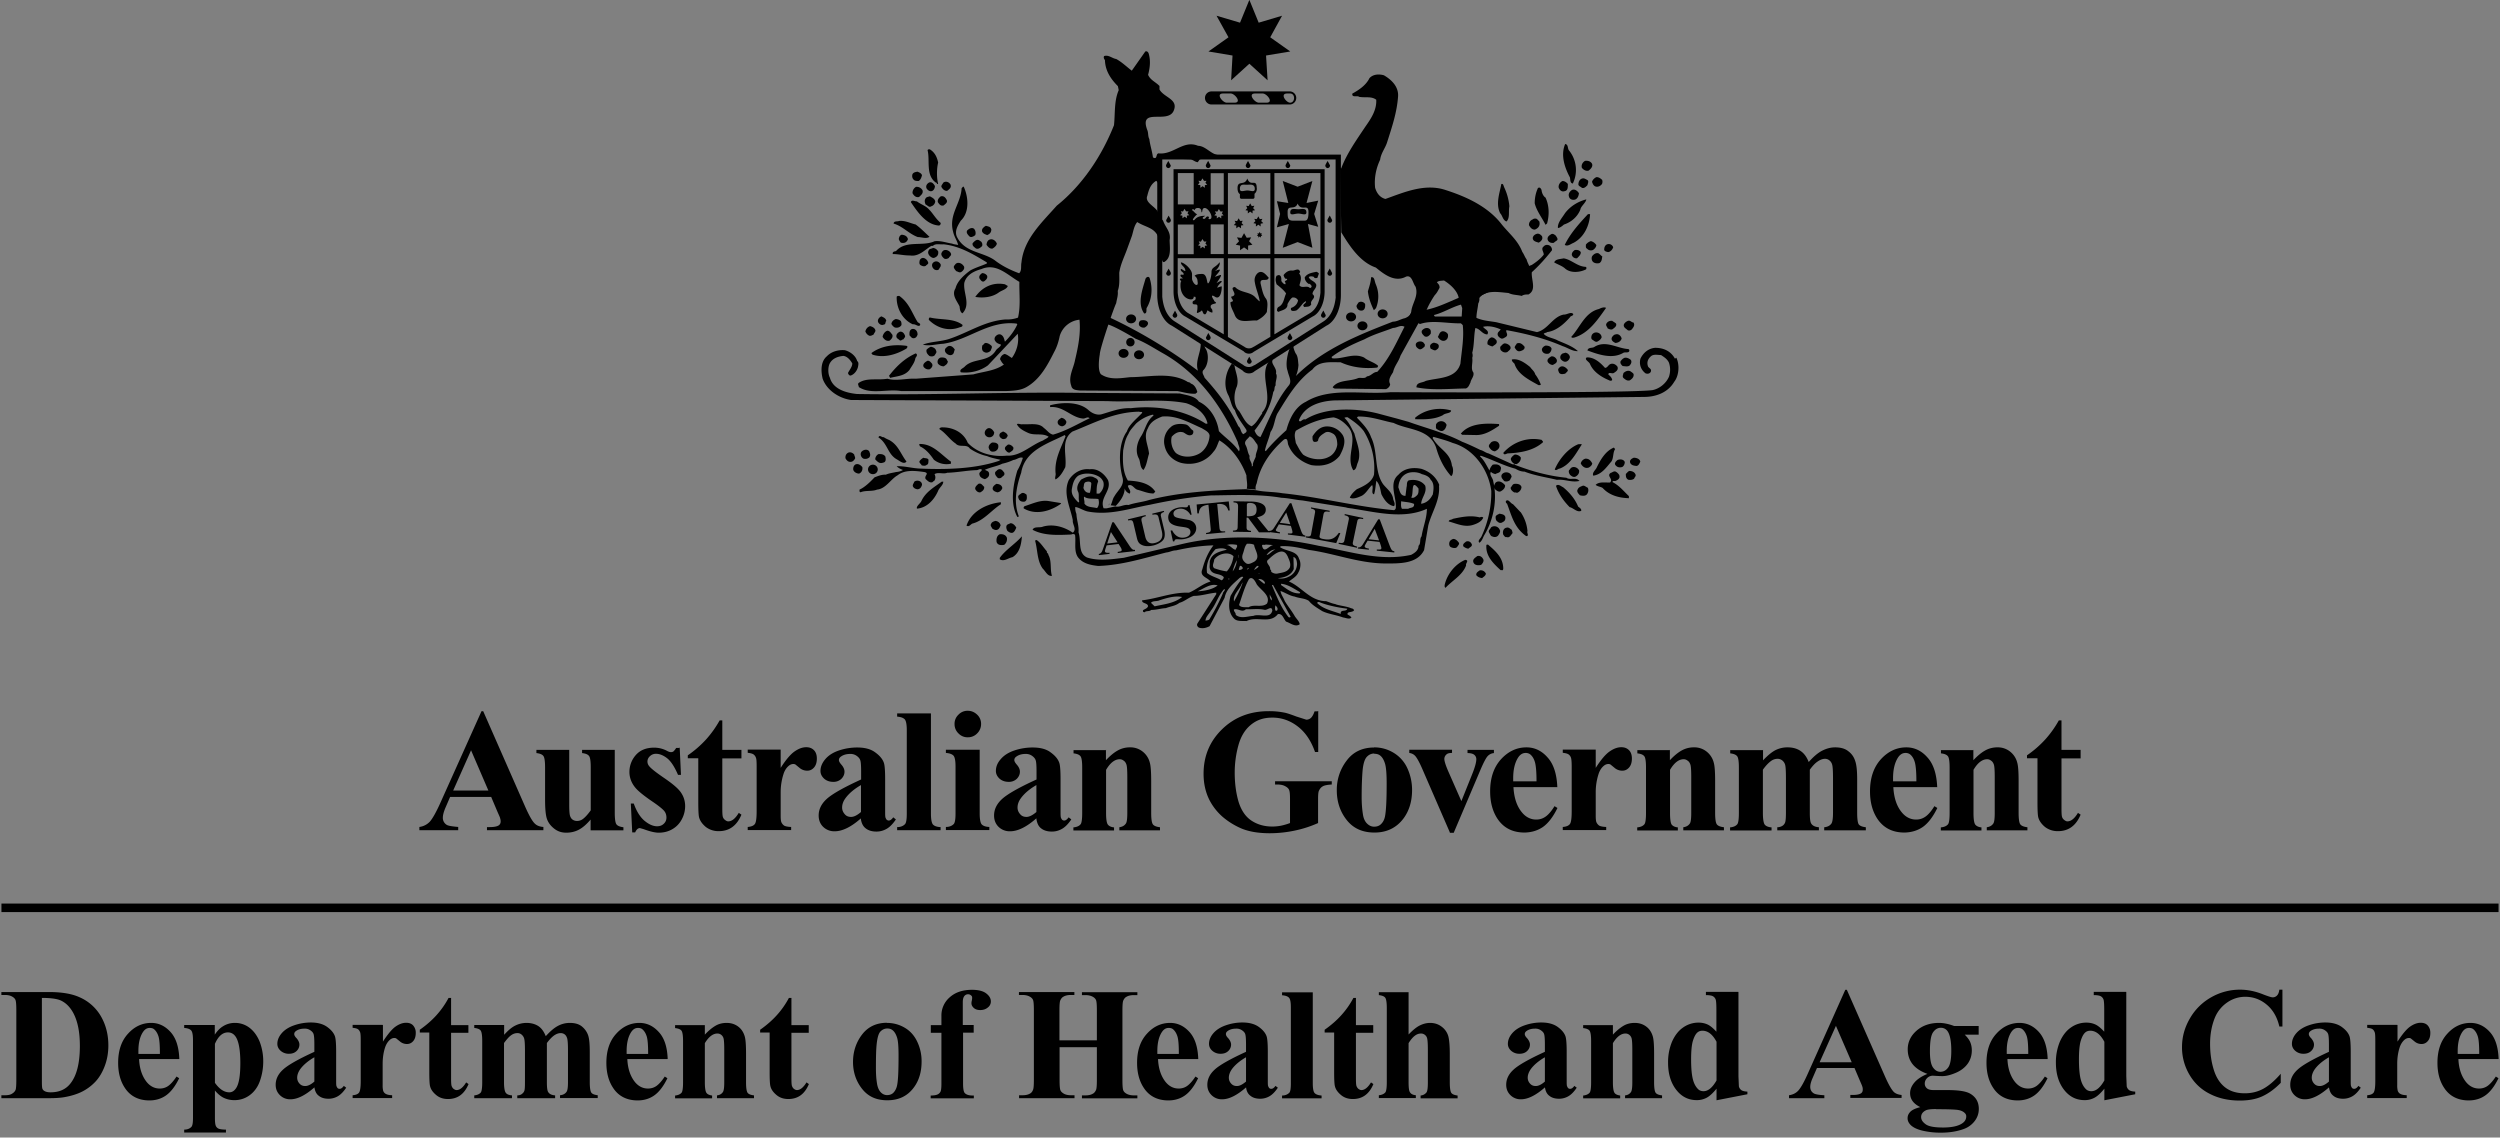 <svg width="400" height="182" viewBox="0 0 400 182" xmlns="http://www.w3.org/2000/svg"><rect x="0" y="0" width="400" height="182" fill="#808080" stroke="none"/><g fill="none" fill-rule="evenodd"><g fill-rule="nonzero"><path d="M177.637 80.516a.913.913 0 0 1-.356.356m3.584-25.444c.378 0 .668-.289.668-.667 0-.379-.29-.69-.668-.69a.675.675 0 0 0-.668.69c0 .378.29.667.668.667ZM211.94 27.07h-24.175v19.544c0 1.892.824 3.54 1.915 4.052l9.305 5.542c.2.245.511.379.845.379.29 0 .557-.111.757-.29l9.439-5.654c1.113-.512 1.914-2.159 1.914-4.05V27.068ZM195.8 32.723h-2.092v-5.008h2.092v5.008Zm-1.513 1.736.289-.311-.2-.334.4.044.245-.423.245.401h.4l-.177.312.289.311-.378.067v.423l-.357-.267-.356.267v-.423l-.378-.067h-.022Zm-5.833 6.21v-4.74h2.538v4.74h-2.538Zm.423-6.877.401.044.245-.423.245.4h.4l-.178.312.29.312-.379.067v.423l-.356-.267-.356.267v-.423l-.378-.067.289-.312-.178-.333h-.045Zm2.872 4.83.4.045.246-.423.244.4h.401l-.178.312.29.312-.38.066v.423l-.355-.267-.356.267v-.423l-.379-.066.29-.312-.179-.334h-.044Zm1.692-3.829c0-.133-.178-.156-.245-.156-.223 0-.312.379-.512.379-.134 0-.245 0-.245-.156 0-.134.29-.223.4-.334-1.557 0-1.602.712-1.847.712-.423 0 .334-.756.557-.979-.312-.045-.49-.445-.846-.646.156-.244.245-.133.467.023 0-.178.134-.356.49-.356.712 0 .49.69.623.69.134 0 0-.69.468-.69.69 0 1.558 1.78.779 1.78-.334 0-.067-.267-.067-.311l-.022.044Zm-1.803-5.23.289-.313-.178-.333.4.044.246-.423.244.4h.401l-.178.312.29.312-.38.067v.423l-.355-.267-.356.267v-.423l-.379-.067h-.044Zm-.646-1.87V32.7h-2.538v-5.009h2.538Zm4.808 25.799-5.787-3.45c-.958-.668-1.447-1.826-1.58-3.228v-5.499h7.367v12.177Zm-2.092-12.844v-4.742h2.092v4.742h-2.092Zm9.55 13.244-2.672 1.603h-.044a1.15 1.15 0 0 1-.713.245 1.15 1.15 0 0 1-.712-.245l-2.649-1.58V41.338h6.79v12.577-.023Zm0-13.244h-6.79V27.692h6.79v12.956Zm8.013 6.166c-.133 1.402-.6 2.56-1.58 3.227l-5.788 3.45V41.316h7.368v5.499Zm0-6.166h-7.368V27.692h7.368v12.956Zm-15.85 5.164s-.934.29-.667.267c0-.267.512-.801.735-.98-.045-.311-.446-.022-.846.201 1.38-1.959.49-1.158-.267-1.024 1.224-1.336.912-1.291 0-.89.712-.557.868-1.225.757-1.425-.668.89-1.292.757-1.292 1.58 0 .535-.2 1.425-.467 1.737-.356.4-.09-1.447-1.024-1.447-.29 0-1.024 0-1.224.334.2 0 .467.49.467.69 0 .2.178.734-.156.734-.334 0-.712-.69-.712-1.001v-.713c0-.779-1.269-1.892-1.78-1.892 0 .535.712.668.712 1.38-.29 0-.735-.556-.735-.222 0 .334.467.423.467.712 0 .29-.512-.111-.512.223 0 .29.29.245.357.512-.223-.067-.401-.023-.446.066-.022.09.067.223.223.312-.067.067-.134.245-.134.69 0 1.536.958 2.248 1.67 2.248.49 0 .423-.356.49-.512 0 .268.267-.133.267.334 0 .468-.49.267-.49.69 0 .557.78 0 .78.601 0 .735-.09.713-.09 1.002 0 .2.801-.267.757-.356.2.067.178.646.534.623.245 0 .29-.578.468-.645-.112.022.734.556.734.29 0-.713-.29-.424-.29-.914 0-.467 1.003-.378.847-.6-.134-.2-.223-.067-.334-.424 0 .067-.78-1.135.178-.511 1.002.645 1.135-1.536 1.068-1.648l-.044-.022ZM221.222 50.932c.446 0 .802-.312.802-.712 0-.401-.356-.713-.802-.713-.445 0-.801.312-.801.713 0 .4.356.712.801.712ZM217.995 52.846c.445 0 .801-.311.801-.712 0-.4-.356-.712-.801-.712-.445 0-.802.311-.802.712 0 .4.357.712.802.712ZM179.774 57.254c.445 0 .801-.312.801-.713 0-.4-.356-.712-.801-.712-.445 0-.801.312-.801.712 0 .401.356.713.801.713ZM182.245 57.476c.445 0 .801-.311.801-.712 0-.4-.356-.712-.801-.712-.445 0-.801.311-.801.712 0 .4.356.712.8.712ZM251.073 24.108a4.964 4.964 0 0 1 .579 5.254c-.467-.045-.378-.646-.467-.98-.846-1.58-1.514-3.584-.757-5.342.556.089.334.757.645 1.068Zm-100.972 1.915c-.245 1.024-.245 2.426 0 3.361-.222.223-.178-.223-.378-.178-1.647-1.202-.89-3.54-1.314-5.187a.317.317 0 0 1 .423-.089c.757.49 1.091 1.225 1.27 2.07v.023Zm104.6.133c.245.468-.222.935-.556 1.158-.378.089-.801-.134-1.046-.468-.134-.467.133-.89.512-1.113.423-.044.846.045 1.09.423Zm-107.182 1.87c-.089.379-.223.757-.534.935-.245 0-.646 0-.802-.223-.244-.222-.289-.6-.178-.89.178-.29.512-.334.802-.378.29.133.579.222.712.556Zm108.808.712c.089.245.089.423 0 .69-.29.379-.713.557-1.136.379-.29-.178-.378-.467-.467-.712.089-.334.423-.646.712-.757.4 0 .646.222.89.423v-.023Zm-2.382.045c.334.178.089.601.044.846-.222.222-.512.556-.89.423-.223-.223-.468-.223-.557-.512 0-.423.178-.846.601-.98.334-.089.535.09.802.223Zm-3.094.646c0 .467.044 1.068-.512 1.157-.512.178-.846-.245-.958-.6-.044-.424.223-.847.624-1.025.334 0 .645.223.846.468Zm-98.746.2c.133.423-.29.69-.535.89-.289.09-.69-.178-.845-.467-.29-.29.089-.557.178-.802.423-.378 1.046-.089 1.224.379h-.022ZM149.59 29.762c0 .334-.179.69-.468.802-.334.133-.668-.134-.846-.379-.223-.423.044-.801.378-.98.468-.177.757.246.935.557Zm91.065.179c.464.965.75 2.005.846 3.071-.178.802.134 1.87-.467 2.427-.601-.223-.623-.935-1.002-1.314-.757-1.491-.089-3.227.178-4.674.334-.134.334.29.468.512l-.023-.022Zm-93.047.512c.134.511-.245.756-.556 1.068-.512.134-.846-.245-1.047-.601a1.09 1.09 0 0 1 .557-1.024c.429-.043.842.177 1.046.557Zm99.703 1.224c.557 1.224.601 2.716.223 4.073l-.245.223c-.579-1.157-1.425-2.204-1.736-3.45 0-.89.178-1.692.512-2.427.29-.222.467.045.578.29.045.467.268 1.024.69 1.269l-.022.022Zm5.32-.757c-.044.423-.222.89-.645 1.024-.423.089-.846-.045-.957-.512-.134-.423.133-.801.467-1.024.468-.245.935.178 1.135.512ZM149.634 32.211c0 .334-.29.712-.646.801-.334.245-.579-.178-.89-.289-.134-.334-.223-.645 0-.98.133-.244.423-.244.69-.333.378.222.757.378.846.801Zm1.847-.2c.178.423-.289.645-.467.846-.512.178-.757-.223-.957-.512-.09-.423.178-.69.467-.935.512-.112.757.222.957.6Zm102.33-.134c-.044.557-.89 1.113-.957 1.67-.467 1.157-1.47 2.003-2.627 2.382-.245.222-.6.511-.957.556-.089-.846.668-1.625 1.135-2.382.89-1.157 2.115-1.87 3.406-2.204v-.022Z" fill="#000"/><path d="M148.788 33.658c.623.712.957 1.358 1.714 2.003.044.178-.09.423-.29.423-2.07-.133-3.45-2.248-4.474-3.74.134-.467.668-.088.957-.133.713.557 1.514.712 2.07 1.447h.023Zm105.624.601c-.089 1.825-.957 3.695-2.626 4.586-.468.178-.958.645-1.425.333.89-1.825 2.226-3.316 3.717-4.919h.334Zm-8.102 1.247c.133.645-.223 1.024-.713 1.224-.467.044-.757-.334-.957-.69a.9.9 0 0 1 .601-.935c.134-.134.334-.134.512-.134.245.09.356.29.579.512l-.022.023Zm-99.86.378c.802.556 1.514 1.313 2.271 2.003-.534.379-1.224.045-1.87.045-1.424-.512-2.404-1.736-3.873-2.16.045-.467.579-.289.89-.422.958-.09 1.692.334 2.583.556v-.022Zm45.189-12.577c-2.36-.935-3.918 1.536-6.322 1.224-.29.178-.223.468-.379.69-.133.134-.334.045-.467-.044-.134-1.024-.468-1.959-.579-2.938-.245-.423-.133-1.024-.334-1.447-1.358-3.696 3.295-.89 4.23-3.072.801-1.87-1.559-2.093-2.27-3.406v-.557c-.669-.69-1.403-.89-1.826-1.78.29-1.069.423-2.204.133-3.273-.044-.244-.222-.6-.578-.467l-2.16 3.072c-.801-.601-1.558-1.358-2.493-1.87-.645-.09-1.224-.712-1.936-.468-.134.245 0 .468.133.646.045 1.67.89 2.983 2.07 4.163l.134.645c-.757 1.737-.557 3.74-.757 5.61-1.914 4.83-4.986 9.527-9.149 12.866-2.404 2.716-5.275 5.343-5.654 9.082-.133.601.09 1.314-.378 1.737-1.403-.512-2.783-1.202-3.918-2.093-1.937-1.358-4.72-1.202-5.988-3.65-.512-.98.133-1.96.579-2.672 1.424-1.358 1.224-3.784.467-5.431-.178-.045-.222.178-.334.222-.133 2.516-2.114 4.252-1.358 7.012.178.802.601 1.314.802 2.093-.29-.09-.713-.09-.957-.223-.935-.133-1.87-.512-2.827-.378-1.937.89-4.586-.223-6.167 1.58-.244.045-.6.09-.512.468.935 0 1.804.245 2.738.222 1.47.245 2.45-.98 3.45-1.536h.246c.423-.423 1.135-.178 1.691-.245 2.65.29 4.72 1.58 6.923 2.894v.178c-.846.379-1.803.646-2.649 1.113-.957.713-2.07 1.67-2.36 2.85-.667 1.068.223 2.003.646 2.893.045.423.09.935.468 1.113 1.358-1.446.089-3.227.29-4.874.333-1.27 1.513-1.87 2.737-2.204 2.404-1.024 4.14.935 6.077 2.048-.044 1.959.223 3.828-.222 5.72a5.045 5.045 0 0 1-1.982.29c-3.339.245-5.943 2.092-8.948 3.094-1.358.468-2.96.423-4.296.935 1.046.29 2.159-.089 3.25-.134 4.14-.6 7.301-3.784 11.775-3.227l.09.133c-.49 1.069-1.18 1.96-1.982 2.76-.133-.467-.178-.845-.6-1.112-.335-.179-.713 0-.958.333-.134.223-.134.468 0 .646.223.378.556.467.935.601-.09.378-.557.557-.802.89-1.18 2.004-3.583 1.202-4.986 2.605-.222.29-.957.467-.645.935 1.602.178 3.16-.245 4.34-1.113l4.764-5.053c.245 1.358-.134 2.76-.935 3.873-.378-.223-.69-.512-1.135-.646-.423.09-.712.512-.757.846.178.29.334.646.623.846-1.424 1.024-3.25 1.113-4.897 1.58l-9.193.69c-1.47-.088-3.161.424-4.541 0-1.603.29-3.34-.222-4.63.69-.179.223.044.424.044.646 1.937 1.27 4.608.245 6.79.646h16.628c1.224-.045 2.448-.09 3.405-.646 2.16-1.224 3.34-3.45 4.43-5.61.423-.756.713-1.669.89-2.56a3.673 3.673 0 0 1 3.162-2.604c.222 2.204-.223 4.408-.713 6.456-.245 1.358-1.135 2.671-.6 4.118.133.69.845.69 1.402.757l15.604.089c.957.178 1.825.467 2.872.423.089-.134.378-.178.244-.423-.133-.468-.467-1.069-1.001-1.202-.09-.245-.468-.178-.601-.334-2.694-1.536-5.944-.712-9.105-.69-1.647.178-3.294.467-4.674-.468-.624-.756-.178-3.183-.178-3.183 0-.957 2.315-7.635 2.626-8.192.09-.645.334-1.224.245-1.958.334-.846.245-1.96.245-2.894.178-1.358.846-2.627 1.313-3.963l.713-1.958c.244-.802.334-1.58.846-2.204 1.38.868 2.715.846 3.383 2.404l.579 3.54c0 .222.178.645.467.378 1.091-.713.757-2.338.757-3.45.245-1.314-.668-1.96-1.046-3.095-.29-.222-.78-1.224-.78-1.224-.177-.935-2.203-1.58-1.758-2.716.245-.98.512-1.87 1.425-2.426a.512.512 0 0 1 .222.29l.512-.357.045-3.562 4.786.179c.378.133.69.422 1.09.467l.335-.467 3.405-.668c-1.469.178-2.36-1.492-3.717-1.492l-.022-.022Z" fill="#000"/><path d="M195.356 24.798s.2-.022.312-.066l-.312.066Z" fill="#FFF"/><path d="M158.605 36.64c.044.513-.245.802-.646.98-.334-.133-.579-.178-.801-.512-.178-.467.245-.801.578-.98.334.09.757.134.846.513h.023Zm-2.738 0c.245.246.289.69.178.98-.29.245-.757.468-1.002.134-.245-.245-.49-.557-.29-.89.29-.29.802-.557 1.136-.223h-.022Z" fill="#000"/><path fill="#FFF" d="M214.59 37.108v.067"/><path d="M246.732 37.843c.179.467-.222.801-.534.98-.423-.134-.957-.223-.957-.758.045-.333.334-.556.623-.645.379-.134.713.178.89.423h-.022ZM248.958 37.754c.134.222.423.556.09.757-.179.133-.29.178-.423.334-.468.089-.89-.09-1.002-.512-.09-.468.29-.69.623-.89.29-.09.512.133.712.289v.022Zm-103.687.512c-.178.512-.579.712-1.135.556-.134-.133-.245-.334-.334-.556.044-.29.133-.601.467-.713.512.045.89.245 1.002.713Zm14.224.712c-.044.334-.423.646-.712.802-.423.044-.713-.29-.935-.602 0-.333.178-.756.512-.845.467-.178.957.178 1.135.645ZM157.002 38.689a.69.69 0 0 1 .133.69c-.244.222-.645.6-1.046.334-.245-.223-.556-.379-.467-.802.178-.178.378-.423.645-.512.334-.089.49.134.757.29h-.022Zm98.412.512c0 .334-.334.69-.557.801a.819.819 0 0 1-.934-.222c-.245-.09-.179-.423-.179-.646.203-.264.483-.459.802-.557.345.093.645.306.846.601l.022.023Zm2.693.378c-.133.379-.423.712-.801.757-.245-.045-.712-.134-.623-.512 0-.29.178-.601.378-.69.4-.223.913 0 1.046.423v.022Zm-108.006.601c.09.512-.089.846-.512 1.024-.29.178-.6-.044-.801-.222-.223-.223-.379-.557-.223-.846.09-.379.468-.29.713-.468.378.045.6.223.801.512h.022ZM152.15 40.559c.133.334-.246.467-.335.712-.222.133-.512.245-.757.089-.289-.245-.623-.646-.333-1.024.333-.623 1.224-.29 1.424.223Zm100.77-.223c.045.423-.333.712-.578.98a.735.735 0 0 1-.846-.513c-.044-.333.178-.6.468-.8.378-.045.734 0 .957.333Zm3.451.69c-.089.378-.044.801-.467 1.069-.334.089-.757.044-1.002-.179-.245-.222-.29-.6-.178-.89.222-.334.6-.6 1.002-.512.311.178.4.379.645.512Zm-107.895.89c.178.334-.222.423-.334.602-.289.178-.6.044-.846-.09-.289-.178-.178-.6-.133-.8.378-.713 1.135-.224 1.313.288Zm105.246.802c.178.044.09.29.045.378-1.002.512-2.538.646-3.406-.178-.512-.423-1.135-.6-1.692-.935.223-.556.957-.512 1.514-.645 1.224.178 2.181 1.313 3.54 1.358v.022ZM150.502 42.34c.089.333-.178.467-.245.712-.178.245-.512.178-.712.089-.379-.245-.557-.713-.29-1.069.468-.467 1.002-.222 1.27.245l-.023.022Zm3.717.244c.178.379-.089.713-.423.935-.289.178-.556-.089-.8-.133-.224-.29-.602-.646-.224-.98.379-.645 1.158-.29 1.425.178h.022Zm48.772 1.803c-.089.846-1.469-.11-1.29 1.002.2.801.355 1.78.845 2.382.4.556.2 1.447.156 2.137-.356.6-.957 1.046-1.603 1.38-1.202-.111-2.96.601-3.54-.89-.244-.646-.69-1.291-.69-2.026.112-.09.29-.09.401-.2 0-.29-.311-.446-.267-.713 1.358-.245-.556-1.447.601-1.536.958 1.002 2.516.69 3.362 1.781.2.156.356.4.6.512-.155-1.002-.645-2.026-.8-3.094a1.5 1.5 0 0 1 .467-1.425c.712-.556 1.313.245 1.714.69h.044Zm-45.054-.267c.133.423-.223.69-.468.89-.378.179-.578-.244-.756-.467-.134-.423.178-.645.422-.846.29 0 .624.134.802.423Zm26.022.423c.512 1.67.334 3.361-.512 4.764-.045.334.089.89-.378.846-1.136-1.58-.29-3.784.178-5.432.089-.423.6-.6.712-.178Zm36.106.802a4.92 4.92 0 0 1 .089 3.962l-.334.334c-.467-.98-.846-1.96-.957-3.028.222-.756.467-1.447.512-2.248.579-.133.534.646.712.98h-.022Zm-58.834.467c-.245.512-.957.646-1.424.98-1.002.756-2.493.934-3.762.712 1.09-1.536 2.782-2.427 4.808-2.004.089.178.29.09.378.29v.022Zm-17.34 1.536c1.558 1.113 1.98 2.627 2.916 4.163.133.178.556.222.378.556-.334.245-.668-.245-1.135-.178-1.603-.712-2.627-2.515-2.582-4.363 0-.178.245-.178.423-.178Z" fill="#000"/><path d="M218.418 48.684c.044.423-.045.845-.379.979a.75.75 0 0 1-.957-.512c-.134-.29.134-.467.223-.69.333-.334.935-.178 1.135.223h-.022Zm17.808 2.226c0-.802.222-1.58.29-2.338.133-.245.222-.556.177-.89 1.002-1.358 3.094-.935 4.675-.802.645.334 1.424.29 2.115.468.289-.223.712-.245 1.046-.223 1.358-.712.467-2.292.556-3.539l-.512-1.269a4.782 4.782 0 0 1-.334-.846c-.245-.29-.423-.846-.667-1.157-.713-1.87-2.115-2.939-3.295-4.408-2.16-2.805-5.52-4.385-8.904-5.476-3.339-1.157-6.7.334-9.705 1.403-.935-.245-1.403-.98-1.648-1.781-.178-1.625.178-3.183.802-4.497.133-1.068.846-1.87 1.135-2.849.757-2.382 1.558-4.72 1.736-7.301.09-1.58-1.09-2.672-2.27-3.362-.802-.222-1.737-.178-2.315.468-.557 1.157-1.737 1.914-2.738 2.47-.09.713.801.246 1.09.513.935.178 1.982-.134 2.738.467.09 1.692-.89 3.094-1.78 4.363-1.425 2.137-2.961 4.296-3.83 6.634l-.177-.178.2 10.395c1.336 2.226 3.027 4.786 5.52 5.632 1.358 1.113 3.05 2.426 4.853 1.447.958-.29 1.047 1.068 1.514 1.625.512 1.58-.623 2.671-.712 4.118l-1.091 2.337c-1.269 2.471-2.404 5.098-4.34 7.168-.646 0-1.002.69-1.648.712-.334.468-1.002.134-1.425.29-1.313.556-3.16.222-4.051 1.447.089.133.223.178.334.222l8.192.09c.334-.134.645-.424.667-.802-.378-.712.134-1.358.468-1.914.222-1.024.89-1.67 1.18-2.627l2.871-5.187 1.314-2.137c.289-.712.8-1.625 1.313-2.382.334-.334.512-.712.757-1.157.044-.423-.178-.601-.423-.89.29-.29.757-.223 1.135-.29 1.046.646 2.16 1.67 2.36 2.805l.378 1.113.178.512-.089 1.402.178 1.314c.223 2.048-.178 4.118-.378 6.166-.713 2.47-3.54 2.203-5.565 2.76-.512.334-1.47.178-1.47 1.024 2.45.512 5.32.222 7.925.178.423-.178.512-.557.713-.935.089-.556.645-1.024.467-1.625-.467-.601-.045-1.536-.178-2.337.089-.223.089-.512 0-.802.334-1.224.245-2.715.49-3.917l.178-1.603v-.022Zm20.746-1.648c-1.358 1.915-2.782 4.074-5.142 4.764-.178 0-.334.089-.423-.134 1.425-1.536 2.182-3.917 4.43-4.452.334-.178.801-.356 1.135-.178Zm-115.152 2.07c-.222.179-.044.557-.422.602-.334.178-.713-.045-.89-.379-.179-.423.222-.846.533-.935.334.178.69.29.757.713h.022Zm12.155.602c.133.378-.29.378-.512.467-1.781.646-3.584.045-4.853-1.224 0-.178 0-.334.178-.379 1.714.423 3.762.09 5.187 1.158v-.022Z" fill="#000"/><path d="M144.136 51.377c.089.178.133.467.089.646-.245.378-.646.467-1.047.378-.244-.134-.378-.29-.556-.557.044-.422.378-.69.712-.8.356.044.601.133.802.333Zm39.534.223c.089.378-.245.645-.512.801a.857.857 0 0 1-.89-.334c-.134-.29 0-.712.289-.801.378-.09.957-.045 1.09.334h.023Zm74.905.178c.133.423-.245.645-.557.89-.244.134-.556 0-.801-.133-.045-.223-.29-.379-.223-.69.178-.379.535-.557.958-.512.222.178.378.222.6.422l.023.023Zm2.782-.178c.245.378.045.69-.178.98-.178.288-.512.378-.757.244-.244-.245-.6-.378-.623-.757 0-.334.379-.6.623-.712.423-.178.601.245.935.245Zm-121.295 1.224c.044.29-.223.467-.29.712-.222.09-.422.245-.69.178a1.193 1.193 0 0 1-.623-.69c.09-.378.334-.712.757-.846.334.09.712.245.846.646Zm88.818 0c.089.178.044.378.044.556-.244.334-.578.646-1.001.423-.245-.244-.557-.512-.423-.89.334-.467 1.046-.646 1.402-.09h-.022Zm-82.051.645c-.089.29-.223.602-.601.646-.378.045-.512-.29-.712-.467 0-.379-.045-.757.334-.98.512-.178.957.245.957.801h.022Zm-4.051.09c.133.422-.178.712-.423.934-.512.179-.935-.222-1.136-.6.045-.379.334-.846.757-.98.401 0 .601.423.802.646Zm88.884-.09c.09.423-.044.846-.467 1.024-.512.179-.935-.244-1.135-.6.222-.334.245-.802.756-.891a.98.98 0 0 1 .846.467ZM144.781 53.648c.134.289-.133.423-.223.645-.222 0-.333.245-.578.178-.178-.222-.512-.29-.557-.6-.044-.424.245-.646.557-.802.423-.045.668.245.801.6v-.021Zm111.479.333c-.134.334-.379.512-.713.69-.333.09-.556-.222-.8-.333-.223-.178-.134-.557-.045-.757.423-.713 1.558-.379 1.558.423v-.023Zm3.205.179c-.133.467-.578.69-1.001.712-.379-.178-.802-.468-.512-.98.178-.178.244-.333.512-.378.49-.178.89.223 1.001.646Zm-20.034.289c.223.556-.29.712-.623.98-.29-.045-.557-.179-.801-.335-.09-.467.133-.89.6-1.113.357 0 .58.179.824.468Zm-11.597.512c.222.089.133.378.089.512-.245.178-.58.6-.958.334-.289-.178-.511-.423-.422-.802.222-.467 1.09-.512 1.313-.044h-.022Zm2.36.29c.044.333-.045.511-.335.69-.29.289-.645-.045-.935-.134-.089-.178-.178-.423-.044-.646a.906.906 0 0 1 .556-.334c.29.09.624.09.757.423Zm-71.59.044c.245.245-.044.556-.088.801-.223.245-.668.468-1.047.223-.423-.178-.378-.713-.289-1.069.245-.089.245-.378.579-.378.378.044.6.222.846.423Zm85.324.178c.089.423-.334.6-.624.69-.512.178-.756-.223-.957-.557 0-.244.245-.422.334-.645.579-.245.957.178 1.247.512Zm-2.27 0c.177.423-.29.645-.468.846a.833.833 0 0 1-.935-.178c-.223-.134-.223-.379-.223-.646.245-.222.379-.467.69-.556.379 0 .757.222.935.512v.022ZM260.69 55.985c.089.6-.668.29-.958.467-1.78 1.069-4.05.245-5.743-.378.134-.557.757-.334 1.091-.557 1.825-1.157 3.673.245 5.476.334l.134.134Zm-115.464-.512-.178.29c-1.558.934-3.584 1.58-5.454.979l-.178-.245c1.559-1.158 3.629-1.447 5.654-1.158l.134.134h.022Zm103.02.29a.968.968 0 0 1-.423.8c-.423.134-.957 0-1.09-.467-.134-.334.222-.69.556-.801.29 0 .801.044.957.467Zm-95.474.177c-.178.334-.089.69-.512.846-.422.156-.934-.222-1.046-.556-.133-.468.223-.601.423-.802.512-.244.89.134 1.135.512Zm-2.982.2c.133.29-.134.468-.223.69-.223.246-.601.223-.846.134-.29-.245-.579-.556-.467-1.024.245-.222.378-.334.69-.467.378.089.757.245.846.69v-.022Zm101.395.98c-.045.379-.334.69-.668.757-.334.045-.646-.223-.802-.423a.635.635 0 0 1 .178-.801c.09-.134.379-.134.557-.223a.851.851 0 0 1 .735.69Zm-104.512-.467c.134.334-.178.467-.222.712-.134.712-.58 1.202-.935 1.825-.802.98-1.937.98-3.094 1.27l-.179-.335c1.225-1.58 2.538-2.805 4.274-3.584l.134.09.022.022ZM249.092 57.588c.09.512-.334.6-.623.801-.379 0-.668-.223-.846-.512-.134-.467.29-.646.556-.846.401-.089.78.2.913.557Zm-97.566 0s.044.178.133.222c-.044.468-.378.601-.645.802-.378 0-.668-.134-.935-.423a.706.706 0 0 1 .423-.98c.378-.044.89 0 1.002.379h.022Zm105.313 1.268c.423-.044.49-.556.957-.645.423-.09.801.178 1.001.467.179.512-.222.757-.556.98-.29.222-.935-.245-.89.29.289.222.556.511.6.845-.088.178-.378.134-.511.045-1.225-.512-2.538-1.358-3.05-2.627-.178-.379-.957-.69-.512-1.024 1.224-.067 2.248.913 2.916 1.67h.045Zm4.05-1.313c.224.223.134.601-.044.801-.222.423-.845.245-1.224.223-.223-.223-.423-.423-.334-.757.178-.245.334-.423.623-.556.379-.09.69.089.98.29Zm-15.292 2.293c.392.516.707 1.086.935 1.692-.089.133-.29.089-.378.089-1.425-.802-3.295-1.692-3.829-3.406-.134-.178-.467-.379-.423-.69 1.09-.223 2.16.6 2.916 1.202.29.423.646.645.801 1.113h-.022ZM149.144 58.233c.178.379-.178.69-.378.846-.468.09-.713-.089-.958-.334-.289-.467.245-.846.601-1.024.334-.044.557.29.757.512h-.022Zm101.707.957c.044.245-.29.423-.423.601-.334.045-.668.178-.958-.133-.089-.223-.289-.557-.044-.757.467-.601 1.135-.134 1.425.29Zm10.506.601c.134.512-.244.846-.6 1.069-.424.133-.757-.178-1.002-.379-.223-.244-.045-.512 0-.8.289-.246.667-.468 1.09-.29.178.133.357.222.512.423v-.023Zm-29.183 5.877c0 .512-.935.378-1.313.757-1.313.69-2.872.69-4.43.645v-.244c1.514-1.27 3.695-1.737 5.721-1.158h.022Zm-61.549 1.825c-.044.379-.245.601-.645.713-.29 0-.601-.178-.713-.423-.178-.512.245-.713.557-.935a.98.98 0 0 1 .801.645Zm60.837.468c-.089.378-.223.801-.646.98-.378.088-.645-.134-.934-.29-.223-.178-.09-.468-.134-.69.29-.757 1.402-.757 1.692 0h.022Zm8.392.156c-1.046.69-2.226 1.491-3.628 1.491l-2.27-.044-.223-.179c1.402-1.691 3.917-1.691 6.121-1.535v.267Zm-80.782 1.024c0 .378-.178.69-.556.801a.78.78 0 0 1-.89-.378c-.179-.379 0-.757.333-.98.468-.29.935.223 1.09.557h.023Zm2.115.423c.133.222-.09.333-.178.556-.245.134-.579.223-.802 0-.289-.178-.378-.467-.244-.712.133-.245.378-.223.511-.379.29.134.58.245.713.557v-.022Zm-16.161 4.296c-.423.512-1.09-.134-1.558-.379-1.47-.846-1.425-2.515-2.916-3.494.178-.512.534.044.846-.045.244.178.578.334.89.467 1.447.802 1.78 2.16 2.76 3.45h-.022Z" fill="#000"/><path d="M267.99 57.387c-.667-1.224-1.824-1.736-3.16-1.736-1.09.089-1.914.801-2.36 1.736-.244.935.09 1.781.802 2.338.29.133.668.089.846-.223.222-.557-.379-.557-.468-.98-.178-.6.045-1.112.468-1.49.423-.424 1.135-.223 1.647-.223.512.333 1.002.645 1.269 1.224a3.532 3.532 0 0 1 0 2.248c-.468 1.069-1.514 1.914-2.627 2.137-3.495.512-41.938.334-41.938.334-4.519.423-9.661-.846-13.534 1.536-1.781.846-2.65 2.805-3.117 4.541-1.135 1.024-2.36 2.204-3.294 3.361l-.134-.133c.223-1.024.668-1.915.89-2.939.624-.846.624-2.003 1.091-2.938 1.603-2.604 3.117-5.231 5.61-7.056 1.046-1.403 2.916-1.158 4.519-1.158 1.736.801 3.762 1.069 5.854.846a.392.392 0 0 0 .134-.29c-.601-.556-1.558-.756-2.226-1.313-1.692-.801-3.295.245-5.053.134-.09-.09-.178-.134-.134-.245 1.603-1.202 3.406-2.048 5.231-2.805 1.47-.801 3.05-1.224 4.586-1.825.645 0 1.224-.557 1.825-.178l2.226-.601s.178.178.334.133c1.892-.645 4.296-.044 6.456-.089l.289.245 2.026.512c.756.09 1.09.98 1.914 1.024.423-.601-.467-.846-.668-1.224.935-.223 1.981.044 2.827.423l-.423.467c-.245.468.134.801.49.98.29.089.512-.134.712-.223.557-.378-.044-.757.134-1.113 3.116.556 6.121 1.313 8.993 2.56.801.245 1.558.846 2.449.801-.89-.801-2.115-1.224-3.206-1.692-.712-.422-1.736-.467-2.27-1.068.133-.223.423-.134.534-.29 1.424-.177 2.649-1.224 3.673-2.381.089-.245.534-.178.512-.512-.379-.423-1.002.133-1.514.089-1.78.334-2.538 2.426-4.296 2.805l-6.5-1.58c-1.046-.179-2.182-.246-3.161-.69l-2.36-.224h-4.296s-.178-.133-.133-.244c1.513-.379 2.827-1.27 4.34-1.67l11.308-5.187c1.18-1.068 2.227-2.248 3.206-3.494a.791.791 0 0 0-.468-.802c-.289-.111-.623-.089-.845.178-.512.379 0 .846 0 1.314-.512.69-1.314 1.269-1.937 1.67-.178-.045-11.642 5.23-11.642 5.23-1.692.713-3.361 1.536-5.142 1.915l-2.449.378c-.178.512-.579.801-1.046.98-.668.133-1.224.556-1.937.556-5.498 2.137-11.174 4.385-15.515 8.704.245-.512.378-1.158.423-1.781-.089-.646-.045-1.358-.467-1.87-.112-.245-.423-.935-.312-1.18l-.623.401c-.379.935-.713 2.627-.334 3.606.133.757.757 1.67.178 2.337-2.026 2.471-3.161 5.454-4.519 8.237-.512-.09-.757-.557-.957-1.024 1.424-1.826 2.582-3.851 3.005-6.21.29-.223.089-.758.378-1.025-.089-.69.379-1.358.045-1.914.267-.935-1.224-1.781-.267-2.382l-.802.378c-1.825 2.382.958 5.944-1.135 8.237v.178c-.579.757-.89 1.536-1.692 2.048-1.001-.423-1.402-1.58-1.98-2.427-.936-.89-.936-2.715-.38-3.94.38-1.224-.244-2.292-.378-3.406l-.423-.244c-1.001 1.313-1.402 3.405-.6 4.964.422.756.467 1.825 1.09 2.47.379 1.225 1.135 2.048 1.825 3.14.179.422-.244.511-.467.712-.467-.29-.378-.98-.801-1.27-1.403-2.96-3.206-5.342-5.41-7.768-.089-.379-.467-.712-.244-1.158.8-.756.957-2.248.556-3.227-.089-.223-.334-.468-.29-.69l-.645-.512c.09 1.491-.89 2.804-.467 4.363v.089c-4.341-3.273-9.15-6.189-14.046-8.481l-.401 1.068c1.224.312 4.519 2.315 4.519 2.315 1.469.557 2.827 1.447 4.23 2.248 5.72 3.184 9.526 8.46 12.109 14.314.044.467.467.98.178 1.447-.89-1.358-2.16-2.137-3.206-3.228-.29-2.004-1.469-3.918-3.205-4.72-.624-.934-1.981-1.023-3.05-1.313l-15.36-.089c-12.487-.178-23.862.379-36.283.178-1.737-.178-3.83-.757-4.341-2.604-.334-.646-.334-1.736 0-2.337.467-.802 1.313-1.069 2.16-1.158.667.09 1.134.712 1.424 1.202 0 .557-.468 1.069-.69 1.536.044.178.222.512.512.378.556-.222.957-.8 1.09-1.357.045-.29.179-.713-.133-.935-.245-.89-1.18-1.536-1.981-1.737-1.047-.089-2.16.223-2.872.98-1.002.846-.957 2.382-.668 3.584.668 1.87 2.65 3.138 4.541 3.406l41.048.178c4.007.222 8.526-.468 12.577.334 1.47.467 3.05 1.58 3.406 3.227-.045.09-.178.045-.29.045-3.339-2.16-7.724-2.983-11.975-2.471-1.692-.09-3.206.556-4.72.98-.801.177-1.558-.223-2.07-.69-1.513-1.359-4.185-1.27-6.121-.758 0 .134-.045.245.044.29 2.07-.178 3.295 1.625 5.142 1.825.423.09.757-.378 1.136-.044-1.937.935-3.807 2.048-5.855 2.626-.623-.133-.957-.712-1.469-1.068-.801-.89-2.27-.512-3.361-.601-.379.089-.713-.178-.958 0 .334.69 1.091 1.068 1.826 1.402 1.046.468 2.27-.044 3.25.601-.245.29-.601.379-.89.601-1.982.757-3.629 2.56-5.81 2.427-2.316.244-4.675-.423-6.233-2.048-.668-1.67-2.404-2.56-4.274-2.471-.134.089-.29.089-.245.29.935.556 1.647 1.669 2.582 2.292.601.712 1.736 0 2.27.801.802.557 1.826 1.024 2.739 1.202.667.29 1.424.423 2.181.601l-.29.178c-3.828 1.27-8.28 1.403-12.576 1.225-1.27-.045-2.493-.423-3.762-.379.222.245.623.468 1.001.601-.333.223-.712.29-1.135.334-.512.134-1.09.178-1.603.423-.667-.044-1.268.223-1.803.423-.712.757-1.558 1.58-2.404 1.96 0 .177-.044.422.178.422.802-.334 1.826-.089 2.627-.423 1.402-.134 2.182-1.67 3.295-2.293 1.18-.935 2.871-.712 4.296-.512.846.223-.09.557.178 1.113.334.29.623.646 1.09.512.09-.089.179-.178.29-.222.245-.334.223-.713.045-1.069.6-.378 1.402.045 2.025-.222 1.603-.045 3.206-.379 4.764-.423.245-.045.556-.29.801-.045-.133.334-.556.379-.378.846.089.378.512.557.846.646.423-.179.801-.468.645-1.024-.089-.29-.423-.334-.645-.468.89-.423 1.914-.556 2.782-.98a7.991 7.991 0 0 0 1.781-.6c.556-.045 1.002-.557 1.514-.334a9.839 9.839 0 0 1-.89 2.048c-.669 2.248-1.18 5.23 0 7.39.133.045.177-.044.244-.089-.89-2.248-.378-4.83.379-6.967.578-3.607 4.296-4.675 6.967-6.033l.134.178c-.713 1.87-1.781 3.65-1.603 5.9.089.378-.178.756 0 1.023.712-.378 1.18-1.224 1.558-1.959.29-1.914-.801-4.296 1.135-5.698 3.45-1.358 6.7-3.14 10.707-3.184.134.134.423-.089.468.178-.846.935-2.07 1.826-2.449 2.983-1.358 1.87-1.313 5.053-.712 7.346.378 1.314-.757 2.048-1.313 3.072-.268.356-.334.98-.58 1.402l.824.09c.713-.757 1.403-1.692 1.425-2.805.09.423.468.757.801.846.29-.468-.244-.802-.289-1.27.668-.378.957.468 1.514.646.89.223 1.647.601 2.582.601l.29-.289c-.936-1.447-2.783-1.692-4.386-1.78-.846-1.403-.846-3.14-.757-4.831.178-.89.334-1.826.846-2.627.223-.601.801-1.158 1.18-1.625a6.11 6.11 0 0 1 2.649-1.447h.133l.045.134c-1.135.89-1.269 2.137-1.937 3.227-.712 1.069-1.046 2.516-.378 3.696.245.556.133 1.402.712 1.78.534-.756.601-1.736.89-2.604-.133-1.402-.957-2.716-.177-4.074.422-1.068 1.313-1.491 2.27-1.87 2.315-.222 4.34.98 6.366 1.87.423.29 1.136.557 1.225 1.158-.045 1.157-.668 2.293-1.558 2.85-1.136.69-2.783.756-3.83-.045-.622-.646-.89-1.737-.667-2.605.467-.512 1.09-.935 1.87-.69.423.223.801.646 1.358.379.222-.134.29-.468.178-.69-.468-.245-.623-.89-1.269-.98-.801-.134-1.78-.089-2.315.468a2.96 2.96 0 0 0-.957 2.982c.29 1.358 1.313 2.338 2.626 2.716 1.937.468 3.963-.133 5.187-1.78.512-.557.623-1.158.935-1.826 2.026 1.224 3.54 3.406 4.34 5.61 0 .712.223 1.49.045 2.136l1.47.134c-.134-.334 0-.712.133-1.024.556-2.805 2.27-5.142 4.34-6.967.713-.423.557.556.713.846.623 1.625 2.115 2.76 3.673 3.227 1.78.29 3.45-.133 4.541-1.491.556-1.024 1.224-2.516.29-3.584a2.938 2.938 0 0 0-2.316-1.113c-1.09 0-1.78.757-2.315 1.58 0 .334-.044.713.245.89.178 0 .512.045.646-.222.089-.645.623-.935 1.135-1.269.467-.244.957 0 1.358.245.467.379.556 1.024.579 1.67-.09.801-.624 1.67-1.403 2.003-1.224.646-3.005.334-4.051-.378-.512-.557-.802-1.202-1.18-1.87-.089-.69-.334-1.269 0-1.959 1.87-1.113 3.807-1.914 6.033-2.137.89.178 1.647.757 2.226 1.402 1.936 2.004-.423 4.83.934 7.057.512-.09.512-.757.713-1.202.645-1.536-.178-3.183-.534-4.675-.512-.935-.802-1.736-1.603-2.515.222-.09.29-.09.512-.09.89.602 1.87 1.27 2.582 2.205a11.33 11.33 0 0 1 1.647 6.967c-.334 1.269-1.692 1.87-2.738 2.337-.423.334-.935.846-1.135 1.358.512.29 1.224 0 1.736-.222.802-.29 1.27-1.314 1.826-1.781.089.044.044.178.089.245.044.467-.223 1.113.222 1.224.223-.601.245-1.447.379-2.16.556.602.623 1.359.801 2.138.378.756 1.002 1.78 2.026 1.914.245-.378-.045-.757-.134-1.113-.133-1.068-1.002-1.625-1.603-2.382-1.469-2.048-.8-5.231-1.936-7.524-.423-1.224-1.314-2.137-2.27-3.138l.177-.179c2.07-.044 3.807.646 5.699 1.024 2.315 1.158 5.699.89 6.79 3.918.467 1.692 1.224 3.272 2.403 4.586l.134-.09c.245-.422.245-1.157 0-1.58-.245-2.137-2.115-2.626-3.094-4.43l.133-.178c1.002.29 2.07.557 3.094.98 3.362.935 5.721 4.252 6.167 7.68a16.717 16.717 0 0 1-1.559 7.256c-.133.334-.712.713-.334 1.024.468-.333.557-.89.802-1.268 1.402-2.338 2.115-5.565 1.402-8.548-.044-.557-.668-.98-.378-1.536.222.245.467.29.712.378.245-.178.646-.178.801-.467.045-.245.223-.557 0-.757-.244-.379-.8-.379-1.224-.29-.222.245-.467.602-.512.935-.423-.712-.846-1.67-1.514-2.248l.09-.133c1.914.645 3.628 1.58 5.565 2.092.422.245.89.467 1.469.467 1.647.646 3.45.89 5.186 1.314 1.27-.134 2.315.467 3.584.178v-.09l-.044.045c-.468-.6-1.47-.044-2.026-.467-2.916-.29-5.699-1.069-8.303-2.093.044-.133.223-.089.334-.089.423-.222.712-.6.668-1.068a1.18 1.18 0 0 0-.958-.468c-.244.134-.578.423-.645.713.06.362.305.666.645.801-.089.09-.244.045-.378.045l-3.829-1.737c-.467-.089-.846-.467-1.313-.556-.957-.468-1.937-.935-2.916-1.313-2.694-1.403-5.699-2.16-8.57-3.184l-1.826-.512-3.16-.845c-3.584-.89-8.393-.98-11.509.979-.512-.178-.801.645-1.046.134.89-2.338 3.45-3.095 5.765-3.184l49.44-.556c1.937 0 3.829-.69 4.853-2.427.756-.957.89-2.715.334-3.85l-.223.155Zm-67.069 15.671c-.178.512-.512.935-.467 1.492l-.178.089c.133-.646-.512-1.024-.334-1.692-.334-.512-.334-1.157-.624-1.692-.378-.69.334-.98.624-1.447.6.245.801.802 1.224 1.314.267.712-.29 1.269-.245 1.959v-.023Z" fill="#000"/><path d="M246.688 70.387c0 .134.245.178.178.379-1.47 1.313-3.54 1.691-5.654 1.78-.178.045-.334.178-.534.134-.134-.09-.178-.223-.09-.29 1.514-1.669 3.83-2.515 6.1-2.003Zm-6.812.668c.178.601-.222.935-.69 1.158-.467-.045-.712-.334-.935-.69-.133-.334.178-.513.29-.713.334-.334 1.135-.334 1.313.245h.022Zm-80.18.089c.088.29.044.69-.223.89-.178.223-.557.245-.757.223-.29-.044-.468-.378-.534-.646 0-.378.222-.6.534-.8.334 0 .712-.045.98.333Zm-7.547 2.76v.29a3.235 3.235 0 0 1-2.738-.646c-.579-.846-1.269-1.692-2.226-2.137 0-.133-.245-.29 0-.378 2.115 0 3.361 1.691 4.986 2.849l-.022.022ZM253.1 71.1c-.957 1.446-1.825 3.227-3.54 3.873-.289 0-.556.423-.8.133.69-1.625 2.114-3.36 3.761-4.029.156 0 .423-.044.579.023Zm-90.955.511c.045.468-.29.557-.601.802-.334.044-.512-.223-.712-.468-.178-.423.222-.6.423-.801.333-.089.712.178.89.467Zm96.275.245c-.378.557-.223 1.358-.579 1.96-.846.979-1.558 2.092-2.916 2.292-.222-.423.29-.846.512-1.224.601-1.27 1.425-2.716 2.783-3.273l.2.245Zm-119.336.401c.133.29.244.601 0 .935a.98.98 0 0 1-.958.178c-.378-.223-.512-.69-.334-1.024.245-.378 1.002-.6 1.314-.089h-.022ZM136.678 72.769c.045.223.178.378.134.601-.134.223-.334.468-.579.512-.467.09-.757-.178-.957-.556-.044-.379.09-.713.423-.89.378-.179.801.044 1.002.333h-.023Zm4.964.245c.09.334.178.935-.333 1.002-.602.244-.935-.178-1.27-.512 0-.379.223-.69.513-.846.423-.023.801 0 1.09.356Zm6.923.556c-.044.29.045.713-.29.802-.222.222-.578.133-.8.089-.09-.245-.557-.468-.29-.757a1.68 1.68 0 0 1 .579-.468c.245.134.645 0 .801.334Zm113.883.29c-.133.29-.29.69-.645.69-.379-.045-.757-.09-.958-.468-.178-.467.223-.712.557-.846.423 0 .98.179 1.046.646v-.022Zm-7.702.222c.045.334-.334.601-.512.713-.6.245-1.09-.178-1.313-.646.089-.378.378-.645.712-.757.534-.044.846.245 1.09.69h.023Zm5.209-.089c0 .29-.178.601-.378.713-.334.133-.757.089-1.002-.178-.379-.334-.09-.646.178-.89.378-.223 1.09-.179 1.224.333l-.022.022Zm-121.986.713c.09.467-.089.89-.511 1.068-.379 0-.802-.222-.935-.6-.045-.38.089-.758.423-.891.422-.112.756.133 1.001.423h.022ZM252.631 75.173c.134.468-.133.89-.6 1.113-.335.09-.557-.089-.802-.29-.178-.222-.378-.69-.044-.89.333-.645 1.18-.378 1.424.09l.022-.023Zm-91.956.468c.178.467-.334.556-.468.8-.178.09-.512.135-.623-.044-.223-.244-.467-.512-.334-.89.223-.178.29-.334.557-.423.467-.111.645.29.89.557h-.022Zm101.016.289c.09.29-.178.423-.222.646-.245.222-.668.244-.957.178-.379-.223-.379-.557-.379-.935.245-.178.29-.379.579-.468.4 0 .846.178.98.601v-.022Zm-2.604.134c.178.512-.29.756-.623.89-.179.044-.423-.09-.468.178 1.09.557 1.78 1.447 2.627 2.248v.334c-1.514-.044-3.094-.423-4.185-1.625-.29-.222-.801-.222-1.135-.512.556-.556 1.558-.334 2.315-.378.556-.601-.624-1.024.089-1.536.245-.045.423-.29.757-.223.289.134.467.334.645.601l-.022.023Zm-17.252.044c.09.223-.178.468-.222.69a.913.913 0 0 1-.935.178c-.223-.29-.557-.556-.423-.98.334-.645 1.424-.511 1.558.134l.022-.022Zm-94.316 1.491c-.133.379-.29.646-.712.69-.334-.044-.624-.178-.757-.511-.045-.29.178-.468.223-.69.445-.379 1.29-.134 1.246.511Zm3.406-.556c0 .601-.623.935-.846 1.536-.623 1.402-1.78 2.671-3.361 2.805-.178-.379.556-.846.712-1.225.668-1.447 2.026-2.203 3.25-3.094h.245v-.022ZM240.811 77.644c.045.467-.378.801-.712.98-.378.133-.668-.179-.89-.334-.334-.334-.134-.69.044-1.024.49-.512 1.202-.09 1.558.378Zm2.627.29c-.03.44-.333.813-.757.934-.089-.133-.29-.044-.423-.089-.29-.178-.556-.423-.556-.757.222-.222.29-.556.6-.6.38-.045 1.002 0 1.136.511Zm-85.969-.045c.045.467-.289.712-.623.89-.378.045-.645-.222-.801-.512-.09-.378.29-.645.49-.846.49-.178.623.223.934.468Zm2.916.178c-.133.378-.378.645-.8.712-.29-.089-.624-.178-.758-.512-.044-.423.29-.645.579-.846.423 0 .89.178.957.646h.022Zm92.113 2.983c.222.178.579.378.49.69-.668.29-1.225-.468-1.848-.601-1.002-1.024-1.78-2.137-2.182-3.406.379-.378.802.09 1.136.223.98.801 1.914 1.87 2.404 3.094Zm1.558-2.983c.134.29.09.645-.089.935-.245.423-.801.334-1.18.245-.222-.245-.6-.601-.334-.98.134-.334.512-.423.802-.556.29-.045.512.222.801.334v.022ZM164.26 79.18c.044.334.133.846-.29 1.068-.378.09-.89-.044-1.001-.512-.223-.512.244-.6.512-.845.334-.09.556.089.801.289h-.022Zm79.045 2.76c.617.9.993 1.942 1.091 3.028-.133.289.223.6-.044.8h-.178c-1.915-1.357-2.315-3.271-3.05-5.186-.178-.089-.223-.245-.178-.423.423-.378.712.379 1.135.512l1.202 1.27h.022ZM169.735 80.493s0 .09.044.09c-1.67 1.201-4.051 1.914-5.988.756-.044-.133.045-.334.223-.378 1.224-.379 2.404-.98 3.717-.802l2.026.334h-.022Zm-9.617.2c-1.424.891-2.738 2.627-4.518 3.073-.334.133-.535.6-.958.333.757-2.292 3.25-3.517 5.499-3.74v.335h-.023Zm80.693 1.915c.134.334 0 .801-.334.89-.222.223-.623.223-.801 0-.378-.178-.378-.556-.378-.845.133-.29.423-.334.623-.468.378.09.69.09.89.423Zm-3.495.223c-.244.6-.957.935-1.513 1.113-1.425.512-2.738-.178-4.007-.512.044-.334.467-.223.668-.423 1.402-.29 2.827-.601 4.296-.223.156-.089.445-.133.556.045Zm-77.198 1.224c-.133.178-.178.556-.512.69-.289.134-.578 0-.846-.178-.089-.245-.378-.468-.178-.757.09-.29.423-.378.668-.467.423.044.757.289.846.712h.022ZM162.611 84.433c-.133.245-.244.646-.578.802-.334.089-.601-.09-.846-.29-.134-.245-.245-.556-.134-.846.09-.222.379-.244.601-.378.401-.045.78.378.957.712Zm77.399.423c.044.334-.134.557-.29.802-.222.289-.623.334-.934.178-.29-.045-.379-.379-.512-.601-.245-.334.178-.557.289-.846.467-.379 1.224-.178 1.425.467h.022ZM241.88 84.767c.044.223.178.423.089.601-.245.223-.423.757-.935.557-.245.089-.379-.245-.49-.334-.178-.423-.044-1.069.49-1.158.378-.133.623.223.846.334Zm-80.782 1.247c.089.467-.09.89-.423 1.157-.468.09-1.046.09-1.224-.467-.045-.423 0-.98.512-1.224.422-.045.934.044 1.135.556v-.022Zm2.404-.178c-.09 1.202-.334 2.626-1.514 3.316-.69.134-1.358.757-2.025.334v-.222c.89-1.27 2.493-2.248 3.539-3.45v.022Zm69.897.98c.178.244-.134.467-.245.69-.245.289-.713.177-1.002.044-.29-.134-.334-.557-.223-.846.09-.245.334-.379.557-.468.378-.044.712.29.935.601l-.022-.022Zm-65.668 1.958c.58.98.245 2.293.58 3.361-.713.09-1.003-.712-1.47-1.157-.935-1.269-.801-2.983-1.224-4.452.089-.134.222-.134.289-.09.623.424 1.09 1.225 1.603 1.782-.09.289.245.289.222.534v.022Zm67.782-1.625c0 .334-.378.423-.578.646a1.67 1.67 0 0 1-.802-.379c-.133-.423.223-.556.423-.757.4-.178.824.045.957.512v-.022Zm5.009 3.784c0 .134-.045.379-.245.29h-.178c-1.224-1.113-2.449-2.338-2.27-4.052l.244-.044c1.136.98 2.404 2.048 2.449 3.784v.022Zm-3.161-1.358c.044.334-.178.601-.378.802-.468.133-1.18.089-1.27-.557-.044-.423.424-.645.646-.846.512-.133.846.223 1.002.601Zm-2.783.89c-.578 1.581-2.181 2.383-3.294 3.585-.223-.134-.134-.468-.09-.646.424-1.625 1.693-3.183 3.25-3.829.691.09 0 .557.134.89ZM237.74 91.735c0 .378-.379.556-.602.756-.334-.044-.667-.133-.935-.467-.044-.423.29-.556.535-.757a.882.882 0 0 1 .98.468h.021Zm-31.387-77.11a1.046 1.046 0 1 1 0 2.093h-12.51a1.046 1.046 0 0 1 0-2.092h12.51Zm-8.838 1.804c1.225 0 .067-1.47-.6-1.47h-1.225c-1.224 0-.067 1.47.579 1.47h1.246Zm5.12 0c1.224 0 .067-1.47-.6-1.47h-1.225c-1.224 0-.067 1.47.6 1.47h1.225Zm3.784-1.47h-.467c-1.224 0-.178 1.47.467 1.47.824 0 .869-1.47 0-1.47Zm-1.18 14.002 2.382.913 2.36-.913-.935 3.517 1.87-.378-.646 2.137.646 2.048-1.647-.446.712 3.807-2.36-.913-2.381.913.979-3.807-1.914.535.512-2.137-.512-2.048 1.825.29-.89-3.518Zm3.54 6.344c.534 0 .579-.734.579-1.38 0-1.447-1.158 0-1.737-1.358-.423 1.158-1.602.09-1.602 1.314 0 .845 0 1.424.846 1.424h1.914Zm-2.337-1.313c0 .556.734.178 1.29.178.557 0 1.292.378 1.292-.178 0-.78-.735-.512-1.291-.512-.557 0-1.291-.267-1.291.512Zm-6.79.156v-.446l-.378-.066.29-.334-.179-.379.4.045.246-.423.245.423.423-.045-.2.379.31.334-.4.066v.446l-.378-.29-.379.29Zm-1.847 2.382v-.446l-.401-.066.312-.334-.178-.357.4.045.245-.445.245.423.4-.023-.177.357.311.334-.4.066v.446l-.379-.268-.378.268Zm3.138-.29v-.445l-.4-.09.334-.333-.2-.356.4.044.267-.445.223.445.423-.044-.2.356.333.334-.423.089v.445l-.356-.29-.4.29Zm.379 1.781v-.267l-.223-.045.178-.178-.111-.2.245.022.133-.245.134.245.223-.022-.09.2.156.178-.222.045v.267l-.2-.178-.223.178Zm-2.916 2.026v-.757l-.69-.134.534-.556-.334-.624.712.09.423-.757.423.734.713-.067-.334.624.534.556-.69.134v.757l-.646-.468-.645.468Zm1.491-40.069 1.492 3.651 3.74-1.113-1.893 3.45 3.206 2.27-3.874.646.245 3.963-2.916-2.65-2.916 2.65.223-3.963-3.851-.645 3.205-2.27-1.914-3.45 3.762 1.112 1.491-3.65Zm-13.623 81.918c-.445.178-.623.29-.512.757l.534 2.226c.09.422.134 1.068-.156 1.469-.333.467-1.024.779-1.536.912-.378.09-1.157.245-1.803-.022-.423-.178-.712-.378-.89-1.135l-.557-2.36c-.133-.579-.356-.556-.845-.467l-.045-.178 2.827-.69.045.178c-.557.156-.802.222-.668.846l.556 2.36c.09.4.334 1.38 1.536 1.09 1.47-.356 1.225-1.425 1.136-1.892l-.512-2.137c-.09-.423-.245-.646-.98-.49l-.044-.178 1.847-.445.067.178v-.022ZM190.459 82.363c-.245-.467-.935-1.157-1.937-.935-.445.09-.846.423-.757.868.09.379.268.49 1.047.646l1.357.245c.312.044 1.047.311 1.203 1.09.133.624-.223 1.603-1.759 1.937-.801.178-1.224 0-1.491.09-.179.044-.2.177-.2.289l-.246.044-.378-1.736.245-.045c.334.668.98 1.358 2.048 1.136 1.001-.223.89-.935.868-1.024-.111-.468-.534-.557-1.135-.646l-.624-.089c-1.558-.245-1.691-.868-1.758-1.202-.09-.423-.045-1.447 1.558-1.803.668-.156 1.113 0 1.358-.067.2-.044.222-.156.222-.29l.245-.066.334 1.536-.245.044.045-.022Zm5.587 2.805-3.072.29v-.179c.601-.111.802-.133.735-.734l-.356-3.785c-.601.09-1.47.2-1.536 1.38h-.245l-.111-1.424 5.142-.49.155 1.447h-.244c-.267-1.113-1.18-1.068-1.759-1.024l.356 3.784c.067.601.267.601.913.58v.177h.022v-.022Zm7.146 0h-1.759l-1.736-2.337h-.245v1.424c-.022.579.156.601.712.69v.178l-2.894-.044V84.9c.58-.045.757-.067.757-.646l.067-3.183c0-.623-.245-.645-.734-.69v-.178l2.76.044c.6 0 2.426.112 2.404 1.314 0 .89-.913 1.09-1.38 1.202l1.692 2.092c.11.134.244.134.356.156v.156Zm-3.74-2.56c1.135 0 1.58-.134 1.603-1.068 0-.735-.334-1.047-1.024-1.069-.468 0-.49.067-.535.29v1.847h-.044Z" fill="#000"/><path d="m208.823 85.88-2.76-.356v-.178c.557.022.713.045.735-.2 0-.2-.178-.757-.267-1.002l-1.915-.245-.49.868c-.022.267.379.334.668.4v.179l-1.758-.223v-.178c.49 0 .645-.222.957-.734l2.382-3.695h.245l1.424 4.05c.29.825.401 1.07.802 1.114v.2h-.023Zm-2.381-2.025-.646-1.848-1.024 1.647 1.67.223v-.022Zm7.39 3.05-4.897-.913v-.179c.512.045.779.067.846-.378l.623-3.428c.089-.467-.245-.534-.646-.646v-.178l2.983.535v.178c-.623-.09-.89-.134-1.001.49l-.601 3.338c-.067.334.11.446.69.535 1.268.245 1.87-.267 2.381-1.002l.245.044-.645 1.559.022.044Zm3.272.734-2.938-.623.044-.179c.468.067.802.112.89-.333l.713-3.406c.09-.468-.29-.557-.69-.668l.045-.178 2.938.623v.178c-.445-.067-.846-.156-.935.334l-.712 3.406c-.09.467.245.534.69.668l-.045.178Zm5.966.757-2.783-.29v-.178c.557 0 .713.022.735-.222 0-.2-.2-.757-.29-1.002l-1.914-.2c-.29.49-.467.779-.467.89-.022.267.378.334.668.378v.178l-1.759-.178v-.178c.49 0 .646-.245.957-.757l2.293-3.74h.245l1.514 4.008c.311.8.423 1.068.823 1.09v.2h-.022Zm-2.426-1.96-.69-1.825-.98 1.67 1.67.178v-.022Zm-19.567-56.295c0-1.736-.957-.111-1.514-1.58-.4 1.246-1.558.2-1.558 1.535 0 .512.134.802.378.958v.512c0 .133.112.244.245.244h1.848a.247.247 0 0 0 .245-.244v-.557c.245-.2.378-.49.378-.89l-.022.022Zm-1.491.334c-.512 0-1.203.356-1.203-.245 0-.846.58-.668 1.091-.668.512 0 1.291-.2 1.291.668 0 .6-.667.245-1.18.245ZM216.17 51.422c.445 0 .8-.312.8-.713 0-.4-.355-.712-.8-.712-.446 0-.802.312-.802.712 0 .4.356.713.801.713ZM212.43 25.733s-.379.624-.379.735c0 .245.178.423.379.423.2 0 .378-.2.378-.423l-.4-.735h.022ZM186.942 25.733s-.379.624-.379.735c0 .245.178.423.379.423.2 0 .378-.2.378-.423l-.4-.735h.022ZM193.308 25.733s-.378.624-.378.735c0 .245.178.423.378.423.223 0 .379-.2.379-.423l-.379-.735ZM199.697 25.733s-.379.624-.379.735c0 .245.178.423.379.423.2 0 .378-.2.378-.423l-.4-.735h.022ZM206.063 25.733s-.378.624-.378.735c0 .245.178.423.378.423s.379-.2.379-.423l-.401-.735h.022ZM186.964 34.482s.378.623.378.734c0 .245-.178.423-.378.423s-.378-.178-.378-.423l.4-.734h-.022Zm0 8.48s.378.624.378.735c0 .245-.178.423-.378.423s-.378-.178-.378-.423l.4-.734h-.022Zm1.024 6.723s.378.624.378.735c0 .245-.178.423-.378.423s-.378-.2-.378-.423l.4-.735h-.022Zm5.342 3.584s.379.623.379.735c0 .222-.178.423-.379.423-.222 0-.378-.2-.378-.423l.378-.735Zm19.434-18.787s-.379.623-.379.734c0 .245.178.423.379.423.222 0 .378-.178.378-.423l-.378-.734Zm0 8.48s-.379.624-.379.735c0 .245.178.423.379.423.222 0 .378-.178.378-.423l-.378-.734Zm-1.024 6.723s-.379.624-.379.735c0 .245.178.423.379.423.2 0 .378-.2.378-.423l-.378-.735Zm-5.343 3.584s-.378.623-.378.735c0 .222.178.423.378.423s.379-.2.379-.423l-.401-.735h.022Zm-6.5 3.784s-.378.624-.378.735c0 .223.178.423.378.423s.379-.2.379-.423l-.401-.735h.022Zm10.351-12.666c.09.112.267.156.534.067l.245-.69s-.267-.312-.467-.267c-.69.156-1.403.245-1.803.89 0 .446.311.846.645 1.047.245-.09.267.155.445.289.045.2-.089.356-.267.356-.467-.49-1.313.156-1.67-.445.157-.601.468-1.291-.044-1.87.045-.111.245-.245.112-.356-.2-.557-.802-.111-1.158-.111-.601-.09-1.09.244-1.447.712.045.2.111.4.312.601.156-.045.245 0 .267.156l-.4.245c.11.11.11.289.155.445-.267.111-.556-.29-.69-.49 0-.312.045-.89-.4-.957-.067 0-.357.111-.357.111-.089.134-.156.379-.156.668 0 .29.156.712.156.712s1.224.913 1.514 1.47c-.356.712-.356 1.736-1.202 2.137-.245.155-.245.4-.245.645l.223.156c.512-.29 1.513-.356 1.446-1.247.2-.356.401-.757.757-1.046.401-.089.757.111.935.445-.111.601-.512 1.002-1.09 1.202-.09.09-.045.2-.045.312.156.29.601.156.846.111.69-.445.957-1.246 1.558-1.491.09.4-.801.512-.245.935.356-.09.846.044 1.09-.445-.266-.69.958-1.002.201-1.625 0-.601.646-.846.601-1.492-.245-.645-1.001-.645-1.202-1.246.245-.156.624-.112.846 0v.066ZM180.976 51.733c.445 0 .801-.311.801-.712 0-.4-.356-.712-.8-.712-.446 0-.802.311-.802.712 0 .4.356.712.801.712ZM139.661 75.863a.757.757 0 0 0 .78-.757.77.77 0 0 0-.78-.757.77.77 0 0 0-.779.757.77.77 0 0 0 .78.757Z" fill="#000"/><path d="M214.544 24.732h-29.383v22.46c0 2.293.98 4.296 2.337 4.92l11.308 7.167c.245.29.624.468 1.024.468.357 0 .69-.134.913-.356l11.486-7.28c1.336-.623 2.315-2.626 2.315-4.919v-22.46Zm-.823 22.75c-.156 1.691-.735 3.116-1.915 3.917l-11.085 7.034h-.067c-.245.179-.534.29-.846.29a1.38 1.38 0 0 1-.868-.312l-11.063-7.034c-1.18-.801-1.759-2.204-1.915-3.918V25.511h27.736v21.97h.023Zm-9.906 9.994.356-.178a1.062 1.062 0 0 0-.356.178Zm-22.193 30.697-2.783.312v-.178c.512-.09.668-.112.623-.357 0-.2-.356-.69-.49-.912l-1.914.222c-.178.535-.29.846-.267.958.022.267.445.244.735.222v.178l-1.714.2v-.178c.445-.11.512-.378.712-.934l1.447-4.14h.245l2.337 3.516c.468.713.646.957 1.046.89v.201h.023Zm-2.805-1.402-1.069-1.648-.6 1.848 1.669-.2Z" fill="#000"/><path d="M230.305 77.644c-.49-1.313-1.559-2.204-2.872-2.627-1.358-.29-2.783-.089-3.673.935-1.514 1.225-.467 3.272-.423 4.92 0 .334.045.6-.29.757-6.12-.557-11.82-2.093-17.896-2.716-1.403-.245-2.805-.178-4.119-.468l-1.691-.178c-5.276.178-10.552.468-15.493 1.737-1.047.333-2.226.423-3.295.8-.757-.133-1.402.424-2.115.224l-1.402.311c-.134 0-.29 0-.467-.022-.668-1.736 1.357-2.805.712-4.497-.557-.98-1.647-1.914-2.916-1.736-1.425-.178-2.694.646-3.361 1.736-.958 2.137.244 4.319.645 6.411-.089.69.69 1.447 0 2.004-1.358-.935-3.116-1.447-4.764-.98-.512.245-1.424-.089-1.67.512 1.826.98 4.141.846 6.167.757.245-.089.423-.133.623.045.178 1.113-.222 2.604.468 3.583.757 1.024 2.025 1.27 3.25 1.403 3.873-.134 7.346-1.269 10.885-2.16.556-.044.957-.333 1.558-.333 1.892-.423 3.962-.757 5.988-.802-.89 1.158-1.402 2.427-1.78 3.83-.513 1.157.89 1.312 1.313 1.958-1.314.378-2.226 1.269-3.45 1.78-2.694-.088-4.987.936-7.502 1.225-.045.557.89.379.957.935-.134.378-.49.423-.802.646-.044.244 0 .289.245.333.245-.289.802-.089 1.047-.378.845 0 1.558-.245 2.36-.29.711-.289 1.513-.333 2.158-.845.89-.245 1.425-.846 2.315-1.113 1.27 0 2.404-.423 3.584-.512v.245l-3.005 4.674c-.178.29.045.601.29.69.6.178 1.18 0 1.647-.245l2.404-4.54c.29-1.447 1.358-2.204 2.404-3.184.178-.089.423-.334.579-.089-.846.98-1.403 1.915-2.026 2.96-.334 1.203-.423 2.717.623 3.696.512.423 1.27.29 1.937.334 1.647-.846 3.762.512 5.008-1.113.757-.134.89.757 1.314 1.202.712.223 1.469.935 2.181.423-.044-.468-.556-.89-.801-1.313-.512-.89-1.135-1.625-1.603-2.427-.222-.6-.579-.98-.668-1.58.757.245 1.425.757 2.271.89.712.29 1.603.245 2.27.69.557.712 1.403 1.158 2.115 1.625 1.046.512 2.226.601 3.34 1.024.422.045 1.045.379 1.357 0-.178-.222-.378-.334-.623-.467-.134-.557.757-.245 1.046-.69-.111-.223-.29-.29-.49-.312-.6-.312-2.114-.445-2.515-.668-.512-.089-.957-.29-1.47-.467-2.537 0-3.917-2.293-5.943-3.139.468-.423 1.18-.757 1.47-1.402.378-.601.511-1.58.133-2.249-.378-1.313-2.07-1.157-3.05-1.87l.134-.133c1.647-.09 3.094.29 4.541.6 4.051.557 7.813 2.093 12.02 2.16 2.316 0 5.232.134 6.367-2.137l.668-3.94c.534-2.115 1.936-4.051 1.714-6.41l.067-.023ZM184.738 97.01l-.579-.556c.29-.379.935-.178 1.403-.423 1.09-.334 2.36-.757 3.584-.512-1.27 1.024-2.917 1.157-4.386 1.491h-.022Zm26.334-.69c1.001.468 3.05.913 4.496 1.069-.133.578-1.157.022-1.046.846-1.313-.512-2.827-.757-3.806-1.781.089-.045.178-.178.333-.134h.023Zm-39.579-18.053c.134-.757.29-1.58 1.002-2.137 1.002-.556 2.404-.423 3.339.134.29.178.512.423.69.801.223.713-.134 1.492-.646 1.915h-.422c0-.69 0-1.358.244-1.915-.044-.512-.467-.556-.801-.757-.712-.222-1.358.134-1.914.423-.423.512-.802 1.158-.535 1.87.29.468.045 1.113.223 1.625l-.134.178c-.512-.556-1.18-1.157-1.046-2.137Zm1.981 1.202c.624.468 1.514.245 2.27.379.134.467.134 1.068-.222 1.447-.712-.178-1.647-.09-2.025-.757.089-.29-.134-.713-.045-1.069h.022Zm-.133-1.424c.133-.334 0-.846.467-.935.29-.09.757-.09.802.245-.045.512-.09 1.024-.223 1.491-.579.045-.89-.29-1.046-.801Zm19.79 13.645c-.224-1.491.378-2.76 1.357-3.829.579-.133 1.269-.244 1.803.09-1.09.289-2.493.556-2.738 1.958.045.557-.134.846.134 1.314.467.801 1.513.467 2.114 1.113 0 .222-.178.467-.378.512-.712-.446-1.58-.601-2.27-1.158h-.023Zm-1.515 2.916c1.002-.423 2.07-1.313 3.206-.935-.802.646-2.115.89-3.206.935Zm4.007.423a33.924 33.924 0 0 1-2.07 3.985c-.089.222-.423.245-.668.29 0-.602.579-1.07.846-1.581.89-1.158 1.135-2.382 2.16-3.495.244.267-.246.445-.246.779l-.022.022Zm1.046-2.47v.177h-.089v-.222h.178s-.133 0-.178.044h.09Zm-.378-1.136c-.712-.089-1.402-.29-2.026-.512-.423-.423 0-.89 0-1.358.58-.935 2.27-1.402 3.095-.556-.134.935-.468 1.736-1.069 2.426Zm.935 0c.134-.556.378-1.269.668-1.78-.022.556-.29 1.313-.668 1.78Zm.467-3.45c-.556-.134-.845-.757-1.424-.757.512-.178 1.001-.134 1.603-.045.222.29-.134.557-.179.802Zm.49 1.269h-.044v-.468h.044v.468Zm.045 1.958c-.045-.178.089-.378.133-.6.223-.223.423.177.512.289a.615.615 0 0 1-.645.29v.021Zm.645-2.626c.223-.601.245-1.113.646-1.58.423 0 .801 0 1.135.177.09.846 1.135 2.004 0 2.716-.378.178-.935.557-1.358.178-.556-.467-.645-.89-.423-1.491Zm3.072-1.202c-.089-.379.379-.09.557-.245l1.313.089c-.69-.09-1.514 1.491-1.87.178v-.022Zm2.115.556c-.512.178-.89.757-1.403.89.245-.467.89-.934 1.403-.89Zm-1.692 5.209s.045.223-.089.29l-.957-.757c.467-.09.801.133 1.046.467Zm-1.135-1.313s.29-.09.378 0h-.378Zm-.601-.646c.178-.245.378-.645.668-.645 0 .044.044.089.089.133-.245.223-.468.423-.757.512Zm-.957-.089h-.179l.245-.245c.134.09-.044.178-.089.245h.023Zm.133 1.603c.557-.601 1.046.334 1.269.801.646.935 2.27 1.781 1.647 3.072-.801.712-2.07.045-2.96.601-.468-.044-1.27.09-1.514-.378.467-1.358.89-2.894 1.558-4.074v-.022Zm-1.18.801.223-.334c-.334 1.024-.846 2.093-1.402 3.072-.245-1.024.8-1.825 1.18-2.716v-.022Zm1.87 5.053c-.801.045-2.025.512-2.782-.178.044-.334-.334-.512-.29-.846.668-.245 1.27.557 1.915-.044.957.044 1.98-.134 2.96.089.468.133 1.18-.757 1.27.133-.335 1.403-2.027.423-3.05.846h-.023Zm2.694-3.45c.044.423.467.601.222.98-.089-.179-.334-.557-.222-.98Zm1.18 2.56-.223.089c-.223-.178-.134-.646-.09-.89.246.222.468.511.29.8h.022Zm2.114 1.024c-.044.133-.245.133-.334.044-1.269-1.625-1.87-3.316-2.649-5.097l.178-.045 2.827 5.098h-.022Zm1.558-3.918s-.089.134-.089.178c-1.224.045-2.025-.69-2.96-1.313l-.045-.223c1.135.09 2.07.802 3.094 1.358Zm-1.113-5.654c.512.134.557.69.601 1.113-.044.935-.556 1.736-1.424 2.092-.468.245-1.18.334-1.648.178 1.002-.044 2.115-.422 2.538-1.446l-.044-1.915-.023-.022Zm-.935-.178c.223.6.601 1.157.379 1.87-.423.801-1.269.801-2.026.98-.378.044-.69-.09-.957-.29.045-.178-.045-.29-.178-.423.133-.557-.957-1.113-.223-1.58.668-.646 2.27-2.093 2.983-.557h.022Zm21.437-3.094c-.334.423-.045 1.113-.468 1.491 0 .757-.645 1.158-1.18 1.447-5.008 1.113-9.95-.601-14.802-1.447-6.79-1.491-14.714-1.914-21.637-.334l-9.527 2.249c-1.937.244-4.052.556-5.9-.045-1.513-.712-.89-2.671-1.357-4.03.089-1.068-.29-1.913-.334-2.937-.134-.334-.223-.757-.178-1.113.623.089 1.269.556 1.936.712 3.54.69 6.7-.468 9.995-1.069 3.161-.69 6.411-1.224 9.75-1.491 3.807-.045 7.68-.245 11.308.378 1.18.045 2.182.334 3.34.423l6.967 1.113c.378.134.846.134 1.269.223 3.806.601 8.058 1.67 11.686 0 0 1.514-.623 2.916-.846 4.407l-.022.023Zm-1.18-5.187c.045.69-.6.512-.935.757h-1.001c-.223-.334-.134-.846-.134-1.202.668.133 1.425.133 2.07.423v.022Zm-.467-1.068c.467-.468-.134-3.14 1.18-1.403 0 .334.044.846-.29 1.113-.2.178-.534.512-.89.29Zm3.428-.423c-.379.757-.957 1.313-1.826 1.447.045-1.024.958-1.737.646-2.894-.557-.802-1.647-1.069-2.649-.846-.378.245-.223.69-.334 1.068l-.178 1.403c-.846 0-.89-.757-1.135-1.358.044-.89.423-1.78 1.313-2.204.668-.334 1.78-.29 2.449.09.556.133 1.18.378 1.402.89.646.6.468 1.67.334 2.426l-.022-.022Z" fill="#000"/></g><g fill="#000" fill-rule="nonzero"><path d="M78.608 127.51h-6.591l-.782 1.81c-.246.603-.38 1.117-.38 1.497-.02.473.22.918.625 1.162.246.157.85.246 1.833.335v.514H67.1v-.514a2.793 2.793 0 0 0 1.653-.827c.425-.469.961-1.407 1.609-2.815l6.681-14.882h.268l6.726 15.307c.648 1.452 1.162 2.368 1.587 2.726.313.29.737.447 1.318.491v.514h-9.027v-.491h.38c.715 0 1.229-.09 1.52-.29.2-.157.29-.358.29-.627 0-.156-.023-.335-.09-.513 0-.09-.156-.425-.424-1.028l-.984-2.324v-.045Zm-.469-1.028-2.77-6.435-2.86 6.435h5.63ZM98.362 119.957v10.078c0 .983.09 1.609.268 1.855.179.246.559.402 1.117.469v.492h-5.25v-1.721c-.627.737-1.23 1.274-1.856 1.609-.625.335-1.296.491-2.055.491-.76 0-1.386-.223-1.944-.67-.56-.447-.939-.96-1.14-1.564-.201-.603-.29-1.631-.29-3.128v-5.095c0-.961-.09-1.587-.269-1.81-.178-.246-.536-.402-1.117-.47v-.513h5.251v8.804c0 .916.045 1.497.134 1.765.09.268.224.47.425.603.198.133.432.203.67.201.319.004.63-.09.894-.268.358-.246.804-.715 1.318-1.43v-6.882c0-.961-.089-1.587-.268-1.81-.178-.246-.536-.402-1.117-.47v-.513h5.229v-.023Zm10.39-.357.202 4.38h-.47c-.558-1.297-1.14-2.19-1.743-2.66-.603-.469-1.206-.715-1.787-.715-.38 0-.693.134-.961.38s-.402.536-.402.872c.004.262.099.514.268.715.29.38 1.117 1.028 2.458 1.944 1.34.916 2.234 1.676 2.659 2.324.424.625.648 1.34.648 2.145a4.447 4.447 0 0 1-.536 2.1 3.854 3.854 0 0 1-1.52 1.587c-.648.38-1.385.558-2.167.558-.626 0-1.43-.2-2.458-.58l-.559-.157c-.29 0-.559.223-.76.693h-.469l-.223-4.626h.469c.424 1.207.983 2.123 1.676 2.726.715.604 1.407.917 2.055.917.447 0 .805-.135 1.073-.403.29-.268.425-.603.425-.983 0-.447-.134-.827-.425-1.14-.29-.312-.894-.804-1.855-1.452-1.407-.96-2.324-1.72-2.726-2.234-.603-.738-.916-1.587-.916-2.48a4.045 4.045 0 0 1 1.006-2.682c.692-.805 1.676-1.207 2.972-1.207.709.006 1.406.182 2.033.514.246.134.447.201.603.201.14.01.28-.02.403-.09.089-.066.268-.267.469-.58h.47l.088-.067ZM115.568 115.265v4.715h3.061v1.363h-3.061v7.932c0 .738.022 1.23.09 1.43.066.224.2.38.38.514.178.134.334.201.468.201.604 0 1.162-.469 1.699-1.363l.424.29c-.737 1.766-1.944 2.638-3.62 2.638a3.307 3.307 0 0 1-2.078-.67c-.559-.47-.916-.962-1.073-1.52-.089-.313-.134-1.162-.134-2.525v-6.95h-1.676v-.469a16.907 16.907 0 0 0 2.95-2.57 16.647 16.647 0 0 0 2.145-3.016h.447-.022ZM124.908 119.957v2.905c.85-1.34 1.61-2.212 2.235-2.637.648-.447 1.251-.67 1.854-.67.514 0 .917.156 1.23.47.312.312.469.759.469 1.34 0 .626-.157 1.095-.447 1.43-.29.335-.648.514-1.073.514a1.87 1.87 0 0 1-1.274-.47l-.625-.513a.727.727 0 0 0-.313-.09c-.28.003-.55.106-.76.291-.38.313-.67.76-.849 1.34a9.497 9.497 0 0 0-.447 2.95v3.732c0 .514.045.85.112 1.006.112.245.268.424.47.558.223.112.58.179 1.094.201v.492h-6.95v-.492c.56-.044.94-.2 1.14-.469.201-.268.29-.96.29-2.078v-7.106c0-.737-.022-1.207-.11-1.408a1.073 1.073 0 0 0-.403-.558c-.179-.112-.47-.201-.916-.246v-.514h5.25l.023.022ZM137.757 130.929c-1.564 1.385-2.972 2.078-4.223 2.078a2.547 2.547 0 0 1-1.833-.715c-.491-.492-.715-1.095-.715-1.81 0-.983.425-1.855 1.274-2.637s2.681-1.832 5.52-3.128v-1.296c0-.961-.046-1.587-.157-1.833-.09-.245-.29-.469-.581-.67a1.693 1.693 0 0 0-.983-.29c-.604 0-1.095.134-1.475.402-.246.156-.358.357-.358.58 0 .202.134.425.38.716.358.402.514.782.514 1.14 0 .446-.179.826-.514 1.161a1.81 1.81 0 0 1-1.296.47c-.58 0-1.073-.18-1.452-.514-.38-.358-.581-.76-.581-1.23 0-.67.268-1.295.782-1.899.514-.603 1.251-1.072 2.19-1.385a9.194 9.194 0 0 1 2.904-.47c1.207 0 2.168.247 2.883.783.715.514 1.184 1.072 1.385 1.676.135.38.202 1.273.202 2.659v5.005c0 .581 0 .961.067 1.117.067.157.111.246.2.336.09.067.202.111.314.111.245 0 .469-.178.715-.514l.424.336c-.47.692-.938 1.184-1.43 1.474-.492.29-1.05.47-1.676.47-.737 0-1.296-.18-1.72-.514-.425-.313-.693-.85-.783-1.542l.023-.067Zm0-1.006v-4.312c-1.117.648-1.922 1.34-2.48 2.1-.358.492-.537.983-.537 1.497 0 .425.157.782.47 1.118.223.245.536.38.96.38.47 0 .983-.269 1.587-.783ZM148.952 114.17v16c0 .915.112 1.496.313 1.742.223.246.625.402 1.229.425v.491h-6.95v-.491c.559 0 .983-.18 1.274-.492.179-.223.268-.76.268-1.676v-13.34c0-.894-.112-1.475-.313-1.72-.223-.246-.625-.403-1.229-.448v-.514h5.386l.022.023ZM154.829 113.723c.603 0 1.095.223 1.52.626.411.387.639.931.625 1.497a2.078 2.078 0 0 1-.626 1.497 2.026 2.026 0 0 1-1.497.626 1.989 1.989 0 0 1-1.497-.626 2.026 2.026 0 0 1-.626-1.497 1.989 1.989 0 0 1 .626-1.497c.387-.412.932-.64 1.497-.626h-.022Zm1.921 6.234v10.19c0 .916.112 1.497.313 1.743.224.246.626.402 1.23.424v.492h-6.95v-.492c.558 0 .983-.178 1.274-.491.178-.224.268-.76.268-1.676v-7.508c0-.916-.112-1.475-.313-1.72-.224-.247-.626-.403-1.23-.448v-.514h5.408Zm9.073 10.972c-1.565 1.385-2.972 2.078-4.224 2.078a2.547 2.547 0 0 1-1.832-.715c-.492-.492-.715-1.095-.715-1.81 0-.983.425-1.855 1.274-2.637s2.681-1.832 5.519-3.128v-1.296c0-.961-.045-1.587-.156-1.833-.09-.245-.29-.469-.581-.67a1.693 1.693 0 0 0-.984-.29c-.603 0-1.095.134-1.474.402-.246.156-.358.357-.358.58 0 .202.134.425.38.716.357.402.514.782.514 1.14 0 .446-.179.826-.514 1.161a1.81 1.81 0 0 1-1.296.47c-.581 0-1.073-.18-1.453-.514-.38-.358-.58-.76-.58-1.23 0-.67.245-1.295.782-1.899.514-.603 1.25-1.072 2.19-1.385a9.194 9.194 0 0 1 2.904-.47c1.207 0 2.19.247 2.883.783.715.514 1.184 1.072 1.385 1.676.134.38.201 1.273.201 2.659v5.005c0 .581 0 .961.067 1.117.067.157.112.246.202.336.089.067.2.111.312.111.246 0 .47-.178.715-.514l.425.336c-.47.692-.939 1.184-1.43 1.474a3.196 3.196 0 0 1-1.676.47c-.737 0-1.296-.18-1.72-.514-.425-.313-.671-.85-.76-1.542v-.067Zm0-1.006v-4.312c-1.118.648-1.922 1.34-2.48 2.1-.358.492-.537.983-.537 1.497 0 .425.156.782.47 1.118.223.245.536.38.96.38.447 0 .983-.269 1.587-.783ZM176.95 119.957v1.676c.671-.715 1.297-1.229 1.9-1.564a3.933 3.933 0 0 1 1.944-.492 3.128 3.128 0 0 1 2.078.715 3.23 3.23 0 0 1 1.095 1.721c.157.514.224 1.52.224 3.017v5.005c0 .983.089 1.609.268 1.855.178.246.558.402 1.14.469v.492h-6.503v-.492c.491-.067.827-.268 1.05-.603.156-.224.224-.805.224-1.699v-5.72c0-1.05-.045-1.72-.135-1.989-.089-.268-.223-.491-.424-.625-.201-.157-.402-.246-.648-.246-.782 0-1.52.558-2.19 1.698v6.905c0 .96.09 1.564.268 1.832.179.246.514.425 1.006.47v.49h-6.503v-.49c.536-.045.939-.224 1.162-.515.157-.2.246-.804.246-1.787v-7.263c0-.96-.09-1.586-.268-1.81-.179-.245-.536-.402-1.117-.469v-.514h5.228l-.044-.067ZM210.916 113.745v6.57h-.514c-.626-1.788-1.542-3.15-2.771-4.09-1.23-.938-2.57-1.407-4.045-1.407-1.474 0-2.547.402-3.485 1.184-.939.782-1.587 1.877-1.967 3.285a16.446 16.446 0 0 0-.58 4.313c0 1.787.223 3.351.625 4.714.424 1.341 1.095 2.347 2.033 2.972.939.626 2.056.961 3.352.961.447 0 .916-.044 1.385-.134.495-.103.98-.245 1.453-.424V127.8c0-.738-.045-1.207-.156-1.43-.09-.224-.313-.425-.626-.582-.313-.178-.693-.245-1.14-.268h-.469v-.514h9.072v.514c-.693.045-1.184.134-1.43.29-.268.135-.47.38-.626.716-.089.179-.134.603-.134 1.274v3.888a18.19 18.19 0 0 1-3.731 1.206c-1.315.28-2.656.422-4 .425-1.765 0-3.24-.246-4.425-.715a11.82 11.82 0 0 1-3.106-1.9 9.13 9.13 0 0 1-2.1-2.659c-.648-1.273-.96-2.681-.96-4.245 0-2.816.982-5.184 2.949-7.106 1.966-1.922 4.446-2.905 7.44-2.905.84-.013 1.68.062 2.503.223.403.067 1.05.29 1.944.626l1.61.514c.261-.004.514-.1.714-.268.224-.201.425-.559.604-1.073h.469l.112-.067ZM219.854 119.577c1.117 0 2.167.29 3.128.872a5.576 5.576 0 0 1 2.19 2.458 8.28 8.28 0 0 1 .76 3.486c0 1.832-.47 3.352-1.386 4.58-1.117 1.475-2.659 2.235-4.625 2.235-1.966 0-3.419-.693-4.47-2.033-1.05-1.341-1.563-2.928-1.563-4.715a7.642 7.642 0 0 1 1.609-4.804c1.05-1.386 2.525-2.056 4.38-2.056l-.023-.023Zm.045.984c-.47 0-.872.178-1.207.536-.335.357-.559 1.05-.67 2.1-.09 1.028-.157 2.48-.157 4.335 0 .984.067 1.9.201 2.749.09.648.313 1.14.648 1.475.335.335.715.514 1.14.514.424 0 .76-.112 1.028-.336.357-.312.603-.737.715-1.296.179-.871.268-2.636.268-5.273 0-1.564-.09-2.637-.268-3.196-.179-.58-.425-1.005-.76-1.273-.246-.201-.559-.29-.96-.29l.022-.045ZM231.987 133.208l-4.335-9.988c-.514-1.207-.938-1.967-1.229-2.28-.223-.245-.514-.402-.938-.469v-.514h6.838v.514c-.425 0-.715.067-.894.246a.943.943 0 0 0-.335.715c0 .335.2.983.603 1.922l2.123 4.826 1.676-4.178c.491-1.207.715-2.034.715-2.525a.883.883 0 0 0-.313-.693c-.201-.179-.559-.29-1.095-.29v-.514h4.223v.514a1.52 1.52 0 0 0-.983.469c-.246.246-.648.983-1.162 2.19l-4.29 10.1h-.648l.044-.045ZM249.216 125.946h-7.061c.089 1.698.536 3.061 1.363 4.044.625.76 1.407 1.14 2.279 1.14.559 0 1.05-.156 1.497-.47.447-.312.939-.87 1.43-1.675l.47.29c-.693 1.43-1.475 2.436-2.325 3.04-.849.58-1.832.87-2.927.893-1.921 0-3.352-.737-4.335-2.19-.782-1.184-1.184-2.637-1.184-4.402 0-2.145.58-3.843 1.72-5.117 1.162-1.274 2.526-1.922 4.09-1.922 1.296 0 2.435.537 3.374 1.61.96 1.05 1.475 2.636 1.564 4.736l.045.023Zm-3.374-.939c0-1.474-.09-2.48-.246-3.039-.157-.558-.402-.96-.738-1.251a1.191 1.191 0 0 0-.76-.246c-.469 0-.87.246-1.184.715-.536.827-.804 1.922-.804 3.352v.47h3.754-.022ZM255.316 119.957v2.905c.85-1.34 1.609-2.212 2.235-2.637.648-.447 1.25-.67 1.854-.67.514 0 .916.156 1.23.47.312.312.469.759.469 1.34 0 .626-.157 1.095-.447 1.43-.29.335-.648.514-1.073.514a1.87 1.87 0 0 1-1.274-.47l-.625-.513a.727.727 0 0 0-.313-.09c-.28.003-.55.106-.76.291-.38.313-.67.76-.85 1.34a9.497 9.497 0 0 0-.446 2.95v3.732c0 .514.045.85.112 1.006.111.245.268.424.469.558.223.112.581.179 1.095.201v.492h-6.95v-.492c.56-.044.939-.2 1.14-.469.201-.268.29-.96.29-2.078v-7.106c0-.737-.044-1.207-.111-1.408a1.073 1.073 0 0 0-.402-.558c-.18-.112-.47-.201-.916-.246v-.514h5.25l.023.022Zm11.865 0v1.676c.67-.715 1.296-1.229 1.9-1.564a3.933 3.933 0 0 1 1.944-.492 3.128 3.128 0 0 1 2.078.715 3.23 3.23 0 0 1 1.095 1.721c.156.514.223 1.52.223 3.017v5.005c0 .983.09 1.609.269 1.855.178.246.558.402 1.14.469v.492h-6.503v-.492c.491-.067.826-.268 1.05-.603.156-.224.223-.805.223-1.699v-5.72c0-1.05-.044-1.72-.134-1.989-.09-.268-.223-.491-.424-.625-.201-.157-.403-.246-.648-.246-.782 0-1.52.558-2.19 1.698v6.905c0 .96.09 1.564.246 1.832.178.246.514.425 1.005.47v.49h-6.502v-.49c.536-.045.938-.224 1.162-.515.156-.2.245-.804.245-1.787v-7.263c0-.96-.089-1.586-.268-1.81-.179-.245-.536-.402-1.117-.469v-.514h5.251l-.045-.067Zm14.905 0v1.699c.715-.76 1.363-1.297 1.944-1.61a4.277 4.277 0 0 1 1.989-.469c.826 0 1.52.201 2.078.581.558.38.983.961 1.296 1.766.737-.827 1.43-1.43 2.1-1.788.693-.358 1.386-.559 2.123-.559.894 0 1.609.201 2.123.626.536.402.894.916 1.095 1.564.223.626.313 1.631.313 2.995v5.273c0 .983.089 1.609.245 1.855.18.246.56.402 1.14.469v.492h-6.659v-.492c.514-.045.916-.246 1.162-.603.157-.246.246-.805.246-1.699v-5.519c0-1.14-.045-1.877-.134-2.19a1.296 1.296 0 0 0-.447-.692 1.095 1.095 0 0 0-.693-.246c-.402 0-.782.156-1.206.447-.425.29-.805.715-1.23 1.296v6.904c0 .939.068 1.498.246 1.743.224.336.626.514 1.207.559v.492h-6.659v-.492c.358 0 .648-.112.85-.246.203-.139.353-.344.424-.58.067-.224.111-.716.111-1.476v-5.519c0-1.162-.044-1.9-.134-2.19a1.376 1.376 0 0 0-.469-.692c-.223-.157-.447-.246-.693-.246a1.765 1.765 0 0 0-1.005.29c-.425.29-.894.76-1.386 1.453v6.904c0 .917.09 1.498.246 1.81.18.29.559.47 1.14.514v.492h-6.637v-.492c.537-.044.939-.223 1.162-.514.157-.2.246-.804.246-1.787v-7.263c0-.96-.09-1.586-.268-1.81-.179-.245-.536-.402-1.117-.469v-.514h5.228l.023-.067ZM309.995 125.946h-7.06c.089 1.698.535 3.061 1.362 4.044.626.76 1.408 1.14 2.28 1.14.558 0 1.05-.156 1.497-.47.446-.312.938-.87 1.43-1.675l.469.29c-.693 1.43-1.475 2.436-2.324 3.04-.85.58-1.832.87-2.927.893-1.922 0-3.352-.737-4.335-2.19-.782-1.184-1.185-2.637-1.185-4.402 0-2.145.581-3.843 1.721-5.117 1.162-1.274 2.525-1.922 4.09-1.922 1.295 0 2.435.537 3.373 1.61.961 1.05 1.475 2.636 1.565 4.736l.044.023Zm-3.374-.939c0-1.474-.09-2.48-.246-3.039-.156-.558-.402-.96-.737-1.251a1.191 1.191 0 0 0-.76-.246c-.47 0-.871.246-1.184.715-.536.827-.805 1.922-.805 3.352v.47h3.754-.022ZM315.738 119.957v1.676c.67-.715 1.296-1.229 1.9-1.564a3.933 3.933 0 0 1 1.943-.492 3.128 3.128 0 0 1 2.079.715 3.23 3.23 0 0 1 1.095 1.721c.156.514.223 1.52.223 3.017v5.005c0 .983.09 1.609.268 1.855.179.246.559.402 1.14.469v.492h-6.503v-.492c.492-.067.827-.268 1.05-.603.157-.224.224-.805.224-1.699v-5.72c0-1.05-.045-1.72-.134-1.989-.09-.268-.224-.491-.425-.625-.2-.157-.402-.246-.648-.246-.782 0-1.52.558-2.19 1.698v6.905c0 .96.09 1.564.269 1.832.178.246.513.425 1.005.47v.49h-6.502v-.49c.536-.045.938-.224 1.162-.515.156-.2.245-.804.245-1.787v-7.263c0-.96-.09-1.586-.268-1.81-.179-.245-.536-.402-1.117-.469v-.514h5.229l-.045-.067ZM329.838 115.265v4.715h3.061v1.363h-3.061v7.932c0 .738.022 1.23.09 1.43.066.224.2.38.38.514.178.134.334.201.469.201.603 0 1.161-.469 1.698-1.363l.424.29c-.737 1.766-1.944 2.638-3.62 2.638a3.307 3.307 0 0 1-2.078-.67c-.558-.47-.916-.962-1.072-1.52-.09-.313-.134-1.162-.134-2.525v-6.95h-1.676v-.469a16.907 16.907 0 0 0 2.95-2.57 16.647 16.647 0 0 0 2.144-3.016h.447-.022Z"/></g><path stroke="#000" stroke-width="1.363" d="M.232 145.252h399.536"/><g fill="#000" fill-rule="nonzero"><path d="M.22 175.71v-.47h.56c.491 0 .87-.067 1.14-.246.267-.156.468-.357.58-.626.067-.178.112-.715.112-1.586v-11.15c0-.872-.045-1.408-.134-1.632-.09-.223-.268-.402-.559-.558-.268-.157-.67-.246-1.14-.246H.221v-.47h7.597c2.034 0 3.665.269 4.894.827a7.307 7.307 0 0 1 3.441 3.062c.782 1.363 1.184 2.905 1.184 4.648 0 1.206-.2 2.301-.58 3.307-.38 1.005-.872 1.832-1.475 2.48a7.658 7.658 0 0 1-2.1 1.587c-.783.402-1.766.715-2.928.916-.514.09-1.318.156-2.391.156H.22Zm6.481-16.023v13.229c0 .715.022 1.14.09 1.296a.741.741 0 0 0 .335.357c.223.135.558.202.96.202 1.386 0 2.458-.47 3.196-1.43 1.005-1.274 1.497-3.285 1.497-5.99 0-2.167-.335-3.91-1.028-5.228-.536-1.005-1.229-1.698-2.1-2.078-.604-.246-1.587-.38-2.995-.38l.045.022Zm21.966 9.765h-6.414c.067 1.542.492 2.771 1.23 3.687.58.693 1.273 1.028 2.078 1.028.491 0 .96-.134 1.363-.424.402-.29.849-.782 1.318-1.497l.425.268c-.626 1.296-1.341 2.212-2.101 2.748s-1.654.805-2.66.805c-1.72 0-3.06-.67-3.932-2.011-.715-1.073-1.072-2.414-1.072-4 0-1.944.514-3.509 1.586-4.67 1.05-1.162 2.302-1.721 3.71-1.721 1.184 0 2.212.492 3.083 1.452.872.961 1.34 2.391 1.408 4.313l-.022.022Zm-3.084-.849c0-1.34-.067-2.257-.224-2.77-.156-.492-.38-.872-.692-1.14-.18-.157-.403-.224-.715-.224-.447 0-.782.224-1.073.648-.492.738-.737 1.766-.737 3.062v.447h3.419l.022-.023Zm8.804 5.922v4.357c0 .603.045 1.006.134 1.23a.84.84 0 0 0 .447.468c.201.09.58.157 1.184.157v.47h-6.681v-.47c.514 0 .894-.157 1.162-.447.179-.201.246-.693.246-1.475v-12.357c0-.827-.09-1.363-.29-1.586-.202-.224-.56-.358-1.118-.403V164h4.894v1.542c.402-.603.826-1.028 1.25-1.296a3.508 3.508 0 0 1 1.99-.581c.85-.004 1.677.28 2.346.804.693.537 1.229 1.296 1.609 2.235.37.986.559 2.03.558 3.084a9.385 9.385 0 0 1-.558 3.24c-.358.983-.939 1.72-1.654 2.234a4.022 4.022 0 0 1-2.413.76 3.92 3.92 0 0 1-1.81-.425c-.402-.223-.85-.58-1.296-1.117v.045Zm0-1.274c.715 1.006 1.475 1.52 2.302 1.52.446 0 .826-.246 1.117-.715.447-.716.648-2.034.648-4 0-1.967-.246-3.397-.715-4.134-.313-.492-.738-.738-1.274-.738-.85 0-1.542.604-2.078 1.833v6.234Zm15.91.737c-1.43 1.252-2.704 1.9-3.844 1.9a2.31 2.31 0 0 1-1.675-.67c-.447-.447-.67-.984-.67-1.654 0-.894.38-1.698 1.161-2.413.76-.715 2.436-1.676 5.028-2.86v-1.185c0-.894-.045-1.43-.134-1.676-.09-.246-.268-.424-.536-.603a1.542 1.542 0 0 0-.894-.246c-.537 0-.984.112-1.341.358-.223.156-.313.312-.313.514 0 .178.112.402.358.648.312.357.469.715.469 1.027 0 .403-.157.76-.47 1.05-.312.291-.714.425-1.206.425a1.944 1.944 0 0 1-1.318-.469c-.358-.313-.537-.693-.537-1.117 0-.604.246-1.185.715-1.72.47-.537 1.14-.962 1.99-1.252a8.168 8.168 0 0 1 2.636-.447c1.117 0 1.989.246 2.637.715.648.47 1.072.983 1.251 1.542.112.357.179 1.162.179 2.413v4.536c0 .536 0 .872.067 1.006s.112.246.2.313a.45.45 0 0 0 .291.089c.224 0 .447-.156.67-.47l.38.291c-.424.626-.848 1.073-1.295 1.34a2.927 2.927 0 0 1-1.52.425c-.67 0-1.184-.156-1.564-.469-.402-.29-.626-.76-.715-1.408v.067Zm0-.916v-3.91c-1.006.58-1.765 1.229-2.257 1.9-.313.446-.492.915-.492 1.362 0 .38.134.715.425 1.006.223.223.492.335.871.335.425 0 .917-.246 1.453-.715v.022Zm10.971-9.05v2.637c.783-1.206 1.453-2.01 2.034-2.413.58-.402 1.14-.603 1.676-.603.47 0 .849.134 1.117.424.291.333.443.765.425 1.207 0 .558-.134.983-.403 1.296-.268.313-.603.47-.983.47a1.698 1.698 0 0 1-1.162-.425l-.58-.47a.619.619 0 0 0-.291-.067c-.246 0-.47.09-.693.268-.335.29-.603.693-.782 1.207-.268.804-.402 1.698-.402 2.681v3.397c-.012.308.018.616.09.916.089.224.245.402.446.492.201.111.514.178.983.2v.448H56.42v-.447c.513-.045.849-.179 1.027-.425.18-.246.269-.871.269-1.877v-6.48c0-.67-.023-1.095-.09-1.274-.09-.245-.2-.402-.357-.514-.157-.111-.447-.178-.85-.223v-.47h4.782l.067.045ZM72.173 159.732v4.29h2.77v1.23h-2.77v7.217c0 .67.022 1.117.09 1.296.066.179.178.358.335.47.156.111.312.178.447.178.536 0 1.05-.425 1.541-1.229l.38.268c-.67 1.61-1.765 2.391-3.285 2.391-.737 0-1.363-.2-1.877-.626-.514-.424-.849-.871-.983-1.385-.09-.29-.134-1.05-.134-2.302v-6.323h-1.52v-.447c1.05-.738 1.945-1.52 2.682-2.346a13.438 13.438 0 0 0 1.922-2.749h.424l-.022.067ZM80.664 164.022v1.542c.648-.715 1.23-1.206 1.788-1.475a4.05 4.05 0 0 1 1.788-.424c.737 0 1.385.179 1.899.514s.894.894 1.184 1.609c.67-.738 1.296-1.296 1.922-1.631a3.968 3.968 0 0 1 1.922-.492c.804 0 1.452.179 1.921.559.47.38.805.849 1.006 1.407.201.581.268 1.475.268 2.726v4.782c0 .894.09 1.453.246 1.676.156.224.491.358 1.028.425v.447h-6.034v-.447c.47-.045.827-.224 1.05-.559.157-.223.224-.737.224-1.542v-5.027c0-1.05-.045-1.699-.134-1.99-.09-.29-.223-.49-.402-.625a1.045 1.045 0 0 0-.626-.2c-.357 0-.715.133-1.095.401-.357.268-.737.67-1.117 1.185v6.279c0 .849.067 1.385.223 1.586.202.313.56.47 1.095.514v.447h-6.055v-.447c.313 0 .58-.09.76-.246.2-.156.312-.312.38-.514.066-.2.089-.648.089-1.34v-5.028c0-1.05-.045-1.72-.134-1.989a1.256 1.256 0 0 0-.425-.625.978.978 0 0 0-.626-.224 1.631 1.631 0 0 0-.916.268c-.402.246-.804.715-1.251 1.319v6.279c0 .826.09 1.363.246 1.63.156.27.491.425 1.028.47v.447h-6.034v-.447c.492-.045.85-.223 1.05-.47.135-.178.224-.714.224-1.63v-6.615c0-.893-.09-1.43-.246-1.653-.156-.224-.491-.358-1.028-.425V164h4.782v.022Zm26.122 5.43h-6.413c.067 1.542.492 2.771 1.229 3.687.58.693 1.274 1.028 2.078 1.028.492 0 .96-.134 1.363-.424.402-.29.85-.782 1.319-1.497l.424.268c-.626 1.296-1.34 2.212-2.1 2.748s-1.654.805-2.66.805c-1.72 0-3.06-.67-3.932-2.011-.715-1.073-1.073-2.414-1.073-4 0-1.944.514-3.509 1.587-4.67 1.05-1.162 2.301-1.721 3.709-1.721 1.184 0 2.212.492 3.084 1.452.893.961 1.363 2.391 1.43 4.313l-.045.022Zm-3.084-.849c0-1.34-.067-2.257-.223-2.77-.156-.492-.38-.872-.693-1.14-.179-.157-.402-.224-.715-.224-.447 0-.782.224-1.072.648-.492.738-.738 1.766-.738 3.062v.447h3.42l.021-.023ZM112.775 164.022v1.52c.603-.648 1.184-1.117 1.72-1.43.537-.313 1.14-.447 1.766-.447.76 0 1.385.223 1.899.626.514.402.827.938 1.005 1.564.135.469.202 1.385.202 2.748v4.559c0 .894.089 1.452.245 1.676.157.223.492.357 1.028.424v.447h-5.921v-.447c.447-.045.76-.246.96-.558.135-.224.202-.716.202-1.542v-5.207c0-.96-.045-1.564-.112-1.81a1.066 1.066 0 0 0-.38-.58.983.983 0 0 0-.603-.202c-.715 0-1.386.514-2.011 1.542v6.257c0 .871.089 1.43.245 1.676.157.245.47.38.917.447v.446h-5.922v-.446c.492-.045.85-.224 1.05-.47.134-.178.224-.715.224-1.63v-6.615c0-.894-.09-1.43-.246-1.654-.156-.223-.492-.357-1.028-.424v-.47h4.782-.022ZM126.629 159.732v4.29h2.77v1.23h-2.77v7.217c0 .67.022 1.117.09 1.296.066.179.178.358.334.47.157.111.313.178.447.178.537 0 1.05-.425 1.542-1.229l.38.268c-.67 1.61-1.765 2.391-3.285 2.391-.737 0-1.363-.2-1.877-.626-.514-.424-.849-.871-.983-1.385-.09-.29-.134-1.05-.134-2.302v-6.323h-1.52v-.447c1.05-.738 1.944-1.52 2.682-2.346a13.438 13.438 0 0 0 1.922-2.749h.424l-.022.067ZM141.935 163.665c1 0 1.98.27 2.838.782.872.514 1.542 1.274 1.989 2.235.47.99.707 2.076.693 3.173 0 1.653-.425 3.06-1.252 4.156-1.005 1.363-2.413 2.033-4.223 2.033s-3.106-.625-4.067-1.854c-.96-1.23-1.43-2.66-1.43-4.29 0-1.632.492-3.13 1.453-4.38.96-1.252 2.301-1.877 4-1.877v.022Zm.045.894c-.424 0-.782.156-1.095.469-.313.313-.491.96-.603 1.9-.112.938-.134 2.256-.134 3.954 0 .894.044 1.721.179 2.503.089.581.29 1.05.58 1.363.291.313.649.47 1.028.47.38 0 .693-.112.939-.313.313-.29.536-.693.648-1.185.179-.782.246-2.39.246-4.804 0-1.43-.067-2.39-.246-2.927-.179-.536-.402-.916-.715-1.162-.224-.179-.492-.268-.85-.268h.023Zm12.111.692v8.134c0 .782.09 1.274.246 1.475.268.313.76.447 1.475.425v.446h-6.905v-.446c.514 0 .894-.068 1.117-.18a.958.958 0 0 0 .47-.468c.09-.202.134-.626.134-1.252v-8.134h-1.698v-1.229h1.698v-1.452a3.821 3.821 0 0 1 1.318-2.994c.894-.805 2.078-1.207 3.575-1.207 1.028 0 1.788.201 2.28.581.491.38.737.804.737 1.274.005.376-.169.733-.47.96-.312.269-.714.425-1.228.425-.447 0-.782-.112-1.028-.335-.246-.224-.38-.47-.38-.737 0-.067 0-.224.067-.47.022-.134.045-.268.045-.402 0-.179-.045-.313-.157-.38a.657.657 0 0 0-.491-.2.72.72 0 0 0-.604.29c-.156.2-.245.514-.245.96V164h1.743v1.23h-1.721l.022.021Zm15.441 2.302v5.251c0 .872.045 1.408.134 1.631.09.224.29.403.559.559.268.156.67.246 1.14.246h.558v.47h-8.871v-.47h.558c.492 0 .894-.09 1.185-.268.223-.112.38-.313.491-.604.09-.2.134-.715.134-1.586v-11.15c0-.872-.044-1.408-.134-1.632-.089-.223-.268-.402-.558-.558-.29-.157-.67-.246-1.14-.246h-.559v-.47h8.872v.47h-.559c-.492 0-.894.09-1.184.268-.224.112-.38.313-.514.603-.09.201-.134.715-.134 1.587v4.804h5.988v-4.804c0-.872-.044-1.408-.134-1.631-.09-.224-.268-.403-.558-.559-.291-.156-.67-.246-1.14-.246h-.559v-.47h8.871v.47h-.558c-.492 0-.894.09-1.185.268-.223.112-.38.313-.513.604-.09.2-.135.715-.135 1.586v11.15c0 .872.045 1.408.135 1.632.089.223.268.402.558.558.29.157.67.246 1.14.246h.558v.47h-8.87v-.47h.558c.492 0 .894-.09 1.184-.268.224-.112.38-.313.514-.603.09-.201.134-.715.134-1.587v-5.251h-5.988.022Z"/><path d="M191.699 169.452h-6.413c.067 1.542.491 2.771 1.229 3.687.58.693 1.273 1.028 2.078 1.028.491 0 .96-.134 1.363-.424.402-.29.849-.782 1.318-1.497l.425.268c-.626 1.296-1.341 2.212-2.1 2.748-.76.536-1.654.805-2.66.805-1.72 0-3.061-.67-3.933-2.011-.715-1.073-1.072-2.414-1.072-4 0-1.944.514-3.509 1.586-4.67 1.05-1.162 2.302-1.721 3.71-1.721 1.184 0 2.212.492 3.083 1.452.872.961 1.341 2.391 1.408 4.313l-.022.022Zm-3.084-.849c0-1.34-.067-2.257-.223-2.77-.157-.492-.38-.872-.693-1.14-.179-.157-.402-.224-.715-.224-.447 0-.782.224-1.073.648-.491.738-.737 1.766-.737 3.062v.447h3.419l.022-.023ZM199.363 173.988c-1.43 1.252-2.704 1.9-3.843 1.9a2.31 2.31 0 0 1-1.676-.67c-.447-.447-.67-.984-.67-1.654 0-.894.38-1.698 1.161-2.413.76-.715 2.436-1.676 5.028-2.86v-1.185c0-.894-.045-1.43-.134-1.676-.09-.246-.268-.424-.536-.603a1.542 1.542 0 0 0-.894-.246c-.536 0-.983.112-1.34.358-.224.156-.314.312-.314.514 0 .178.112.402.358.648.313.357.47.715.47 1.027 0 .403-.157.76-.47 1.05-.313.291-.715.425-1.207.425a1.944 1.944 0 0 1-1.318-.469c-.358-.313-.536-.693-.536-1.117 0-.604.245-1.185.715-1.72.469-.537 1.14-.962 1.988-1.252a8.067 8.067 0 0 1 2.637-.447c1.117 0 1.989.246 2.637.715.648.47 1.073.983 1.251 1.542.112.357.179 1.162.179 2.413v4.536c0 .536 0 .872.067 1.006s.112.246.201.313a.45.45 0 0 0 .29.089c.224 0 .448-.156.671-.47l.38.291c-.425.626-.85 1.073-1.296 1.34a2.927 2.927 0 0 1-1.52.425c-.67 0-1.184-.156-1.564-.469-.402-.29-.648-.76-.715-1.408v.067Zm0-.916v-3.91c-1.005.58-1.765 1.229-2.257 1.9-.313.446-.491.915-.491 1.362 0 .38.134.715.424 1.006.224.223.492.335.872.335.424 0 .894-.246 1.452-.715v.022Zm10.681-14.323v14.547c0 .827.09 1.363.29 1.586.202.224.56.358 1.118.403v.446h-6.324v-.446c.514 0 .894-.18 1.162-.447.179-.201.246-.715.246-1.52v-12.111c0-.827-.09-1.34-.29-1.564-.202-.224-.56-.358-1.118-.402v-.47h4.916v-.022ZM216.949 159.732v4.29h2.77v1.23h-2.77v7.217c0 .67.022 1.117.09 1.296.066.179.178.358.335.47.156.111.312.178.446.178.537 0 1.05-.425 1.542-1.229l.38.268c-.67 1.61-1.765 2.391-3.285 2.391-.737 0-1.363-.2-1.877-.626-.514-.424-.849-.871-.983-1.385-.09-.29-.134-1.05-.134-2.302v-6.323h-1.52v-.447c1.05-.738 1.945-1.52 2.682-2.346a13.438 13.438 0 0 0 1.922-2.749h.424l-.022.067ZM225.373 158.749v6.77c.648-.67 1.23-1.161 1.765-1.43.537-.268 1.095-.424 1.676-.424.738 0 1.363.223 1.877.626.491.369.852.886 1.028 1.474.157.559.246 1.52.246 2.86v4.56c0 .893.09 1.452.246 1.675.156.223.492.357 1.005.425v.446h-5.921v-.446c.424-.045.715-.224.938-.492.157-.224.224-.737.224-1.587v-5.228c0-.961-.045-1.565-.112-1.833a.991.991 0 0 0-.38-.58.983.983 0 0 0-.603-.202c-.335 0-.67.112-.96.335-.314.224-.671.626-1.029 1.207v6.257c0 .826.067 1.363.201 1.564.157.29.47.47.961.514v.447h-5.921v-.447c.491-.045.849-.224 1.05-.47.134-.178.223-.714.223-1.608v-11.866c0-.894-.09-1.43-.245-1.653-.157-.224-.492-.358-1.028-.425v-.47h4.782-.023ZM247.182 173.988c-1.43 1.252-2.703 1.9-3.843 1.9a2.31 2.31 0 0 1-1.676-.67c-.447-.447-.67-.984-.67-1.654 0-.894.38-1.698 1.162-2.413.76-.715 2.435-1.676 5.027-2.86v-1.185c0-.894-.044-1.43-.134-1.676-.09-.246-.268-.424-.536-.603a1.542 1.542 0 0 0-.894-.246c-.536 0-.983.112-1.34.358-.224.156-.313.312-.313.514 0 .178.111.402.357.648.313.357.47.715.47 1.027 0 .403-.157.76-.47 1.05-.313.291-.715.425-1.207.425a1.944 1.944 0 0 1-1.318-.469c-.357-.313-.536-.693-.536-1.117 0-.604.246-1.185.715-1.72.47-.537 1.14-.962 1.989-1.252a8.067 8.067 0 0 1 2.636-.447c1.118 0 1.99.246 2.637.715.648.47 1.073.983 1.251 1.542.112.357.18 1.162.18 2.413v4.536c0 .536 0 .872.066 1.006.067.134.112.246.201.313a.45.45 0 0 0 .29.089c.224 0 .448-.156.671-.47l.38.291c-.424.626-.849 1.073-1.296 1.34a2.927 2.927 0 0 1-1.52.425c-.67 0-1.184-.156-1.564-.469-.402-.29-.625-.76-.715-1.408v.067Zm0-.916v-3.91c-1.005.58-1.765 1.229-2.257 1.9-.312.446-.491.915-.491 1.362 0 .38.134.715.424 1.006.224.223.492.335.872.335.424 0 .916-.246 1.452-.715v.022ZM258.065 164.022v1.52c.603-.648 1.184-1.117 1.72-1.43.536-.313 1.14-.447 1.765-.447.76 0 1.386.223 1.9.626.514.402.827.938 1.005 1.564.134.469.201 1.385.201 2.748v4.559c0 .894.09 1.452.246 1.676.157.223.492.357 1.028.424v.447h-5.921v-.447c.447-.045.76-.246.96-.558.135-.224.202-.716.202-1.542v-5.207c0-.96-.045-1.564-.112-1.81a1.066 1.066 0 0 0-.38-.58.983.983 0 0 0-.603-.202c-.715 0-1.386.514-2.011 1.542v6.257c0 .871.089 1.43.245 1.676.157.245.47.38.917.447v.446h-5.922v-.446c.492-.045.85-.224 1.05-.47.134-.178.224-.715.224-1.63v-6.615c0-.894-.09-1.43-.246-1.654-.157-.223-.492-.357-1.028-.424v-.47h4.782-.022ZM340.206 158.749V172.2l.067 1.609c.053.239.187.452.38.603.179.134.514.224.983.246v.424l-4.938.961v-1.854c-.58.715-1.117 1.206-1.586 1.452a3.307 3.307 0 0 1-1.565.38c-1.497 0-2.659-.67-3.553-2.011-.715-1.095-1.05-2.413-1.05-4a8.491 8.491 0 0 1 .648-3.374c.447-.983 1.028-1.743 1.788-2.257a4.24 4.24 0 0 1 2.436-.76c.558 0 1.05.112 1.474.313.425.201.894.603 1.386 1.14v-3.53c0-.895-.045-1.431-.112-1.61a.977.977 0 0 0-.447-.536c-.201-.112-.58-.179-1.117-.179v-.514h5.184l.022.045Zm-3.508 7.933c-.626-1.185-1.385-1.766-2.257-1.766-.313 0-.558.09-.76.246-.312.246-.558.715-.76 1.363-.2.648-.29 1.654-.29 2.994 0 1.475.112 2.57.313 3.285.201.715.514 1.207.894 1.542.201.156.47.246.782.246.737 0 1.43-.581 2.078-1.72V166.681ZM372.63 173.988c-1.43 1.252-2.704 1.9-3.844 1.9a2.31 2.31 0 0 1-1.676-.67c-.447-.447-.67-.984-.67-1.654 0-.894.38-1.698 1.162-2.413.76-.715 2.435-1.676 5.027-2.86v-1.185c0-.894-.044-1.43-.134-1.676-.089-.246-.268-.424-.536-.603a1.542 1.542 0 0 0-.894-.246c-.536 0-.983.112-1.34.358-.224.156-.313.312-.313.514 0 .178.111.402.357.648.313.357.47.715.47 1.027 0 .403-.157.76-.47 1.05-.313.291-.715.425-1.206.425a1.944 1.944 0 0 1-1.319-.469c-.357-.313-.536-.693-.536-1.117 0-.604.246-1.185.715-1.72.47-.537 1.14-.962 1.989-1.252a8.067 8.067 0 0 1 2.637-.447c1.117 0 1.988.246 2.636.715.648.47 1.073.983 1.252 1.542.111.357.178 1.162.178 2.413v4.536c0 .536 0 .872.067 1.006s.112.246.202.313a.45.45 0 0 0 .29.089c.223 0 .447-.156.67-.47l.38.291c-.424.626-.849 1.073-1.296 1.34a2.927 2.927 0 0 1-1.52.425c-.67 0-1.184-.156-1.563-.469-.403-.29-.626-.76-.716-1.408v.067Zm0-.916v-3.91c-1.006.58-1.766 1.229-2.257 1.9-.313.446-.492.915-.492 1.362 0 .38.134.715.425 1.006.223.223.491.335.871.335.425 0 .916-.246 1.452-.715v.022ZM399.757 169.452h-6.413c.067 1.542.491 2.771 1.229 3.687.58.693 1.273 1.028 2.078 1.028.491 0 .96-.134 1.363-.424.402-.29.849-.782 1.318-1.497l.425.268c-.626 1.296-1.34 2.212-2.1 2.748s-1.654.805-2.66.805c-1.72 0-3.061-.67-3.933-2.011-.715-1.073-1.072-2.414-1.072-4 0-1.944.514-3.509 1.586-4.67 1.05-1.162 2.302-1.721 3.71-1.721 1.184 0 2.212.492 3.083 1.452.872.961 1.341 2.391 1.408 4.313l-.022.022Zm-3.084-.849c0-1.34-.067-2.257-.223-2.77-.157-.492-.38-.872-.693-1.14-.179-.157-.402-.224-.715-.224-.447 0-.782.224-1.073.648-.491.738-.737 1.766-.737 3.062v.447h3.419l.022-.023ZM278.153 158.749V172.2l.067 1.609c.053.239.187.452.38.603.179.134.514.224.983.246v.424l-4.938.961v-1.854c-.581.715-1.117 1.206-1.587 1.452a3.307 3.307 0 0 1-1.564.38c-1.497 0-2.659-.67-3.553-2.011-.715-1.095-1.05-2.413-1.05-4a8.491 8.491 0 0 1 .648-3.374c.447-.983 1.028-1.743 1.788-2.257a4.24 4.24 0 0 1 2.435-.76c.559 0 1.05.112 1.475.313.425.201.894.603 1.386 1.14v-3.53c0-.895-.045-1.431-.112-1.61a.977.977 0 0 0-.447-.536c-.201-.112-.581-.179-1.117-.179v-.514h5.184l.022.045Zm-3.508 7.933c-.626-1.185-1.386-1.766-2.257-1.766-.313 0-.559.09-.76.246-.313.246-.558.715-.76 1.363-.2.648-.29 1.654-.29 2.994 0 1.475.112 2.57.313 3.285.2.715.514 1.207.894 1.542.2.156.469.246.782.246.737 0 1.43-.581 2.078-1.72V166.681ZM296.7 170.882h-5.989l-.715 1.654c-.246.559-.357 1.006-.357 1.363 0 .47.2.827.58 1.05.224.134.783.246 1.677.29v.47h-5.654v-.47c.603-.089 1.117-.334 1.497-.759.38-.424.872-1.274 1.453-2.57l6.055-13.541h.246l6.123 13.899c.58 1.318 1.072 2.145 1.43 2.48.29.246.693.402 1.207.447v.47h-8.201v-.47h.335c.67 0 1.117-.09 1.385-.268.18-.134.269-.313.269-.581 0-.156 0-.313-.068-.47 0-.066-.134-.38-.38-.938l-.893-2.1v.044Zm-.425-.916-2.525-5.832-2.614 5.832h5.14Zm16.38-5.81h3.932v1.386h-2.234c.402.402.692.782.849 1.117.2.447.29.916.29 1.408 0 .827-.246 1.564-.692 2.167-.447.604-1.095 1.095-1.9 1.43-.804.336-1.497.515-2.123.515-.044 0-.558 0-1.497-.068-.38 0-.692.135-.938.38-.246.246-.38.537-.38.894 0 .29.112.536.335.738.224.2.603.29 1.117.29h2.168c1.743 0 2.95.179 3.62.559.938.536 1.408 1.363 1.408 2.458 0 .715-.224 1.363-.648 1.921a3.794 3.794 0 0 1-1.721 1.274c-1.073.402-2.324.603-3.71.603-.969.006-1.936-.1-2.882-.312-.871-.202-1.475-.492-1.877-.85-.38-.357-.559-.737-.559-1.14 0-.401.134-.714.425-1.027.29-.313.827-.559 1.609-.76-1.095-.536-1.631-1.273-1.631-2.234 0-.581.223-1.14.67-1.676.447-.537 1.14-1.006 2.1-1.408-1.117-.402-1.921-.96-2.413-1.609-.491-.648-.737-1.43-.737-2.324 0-1.14.469-2.145 1.407-2.972.939-.827 2.146-1.251 3.598-1.251.782 0 1.587.179 2.413.492Zm-2.883 13.296c-.85 0-1.408.067-1.676.223-.47.246-.715.604-.715 1.05 0 .448.246.805.737 1.163.492.357 1.43.514 2.771.514 1.162 0 2.078-.157 2.726-.47.648-.312.983-.737.983-1.296a.67.67 0 0 0-.2-.514c-.224-.245-.56-.424-1.029-.514-.469-.089-1.653-.134-3.62-.134l.023-.022Zm.737-13.005c-.469 0-.894.246-1.229.737-.335.492-.491 1.498-.491 3.04 0 1.228.156 2.1.491 2.57.335.468.715.692 1.185.692.491 0 .916-.224 1.25-.693.336-.47.492-1.363.492-2.681 0-1.497-.2-2.503-.558-3.062a1.274 1.274 0 0 0-1.117-.603h-.023Zm17.094 5.005h-6.413c.067 1.542.492 2.771 1.23 3.687.58.693 1.273 1.028 2.077 1.028.492 0 .961-.134 1.364-.424.402-.29.849-.782 1.318-1.497l.424.268c-.625 1.296-1.34 2.212-2.1 2.748s-1.654.805-2.66.805c-1.742 0-3.06-.67-3.932-2.011-.715-1.073-1.072-2.414-1.072-4 0-1.944.513-3.509 1.586-4.67 1.05-1.162 2.302-1.721 3.71-1.721 1.184 0 2.212.492 3.083 1.452.872.961 1.34 2.391 1.408 4.313l-.023.022Zm-3.083-.849c0-1.34-.067-2.257-.224-2.77-.156-.492-.38-.872-.692-1.14-.18-.157-.403-.224-.715-.224-.447 0-.782.224-1.073.648-.492.738-.737 1.766-.737 3.062v.447h3.418l.023-.023ZM365.188 158.369v5.877h-.491c-.358-1.542-1.05-2.704-2.056-3.53-1.005-.827-2.145-1.23-3.396-1.23-1.05 0-2.034.313-2.905.916a5.508 5.508 0 0 0-1.944 2.391c-.514 1.252-.782 2.66-.782 4.201 0 1.542.2 2.905.58 4.134.38 1.252.984 2.19 1.81 2.838.827.648 1.878.961 3.174.961 1.072 0 2.055-.246 2.927-.715.871-.47 1.832-1.274 2.815-2.413v1.452c-.96.983-1.944 1.698-2.972 2.168-1.027.469-2.234.67-3.597.67-1.81 0-3.42-.358-4.827-1.095-1.408-.715-2.48-1.765-3.262-3.128a8.56 8.56 0 0 1-1.14-4.335c0-1.632.425-3.151 1.274-4.603a9.01 9.01 0 0 1 3.419-3.375 9.238 9.238 0 0 1 4.58-1.206c1.207 0 2.458.245 3.777.782.76.29 1.251.447 1.452.447a.93.93 0 0 0 .693-.29c.201-.202.313-.492.38-.94h.491v.023ZM383.601 164.022v2.637c.782-1.206 1.453-2.01 2.034-2.413.58-.402 1.14-.603 1.675-.603.47 0 .85.134 1.118.424.291.333.443.765.424 1.207 0 .558-.134.983-.402 1.296-.268.313-.603.47-.983.47a1.698 1.698 0 0 1-1.162-.425l-.581-.47a.619.619 0 0 0-.29-.067c-.246 0-.47.09-.693.268-.335.29-.604.693-.782 1.207-.269.804-.403 1.698-.403 2.681v3.397c-.011.308.019.616.09.916.09.224.246.402.447.492.2.111.514.178.983.2v.448h-6.324v-.447c.514-.045.85-.179 1.028-.425.179-.246.268-.871.268-1.877v-6.48c0-.67-.022-1.095-.09-1.274-.089-.245-.2-.402-.357-.514-.156-.111-.447-.178-.849-.223v-.47h4.804l.045.045Z"/></g></g></svg>
